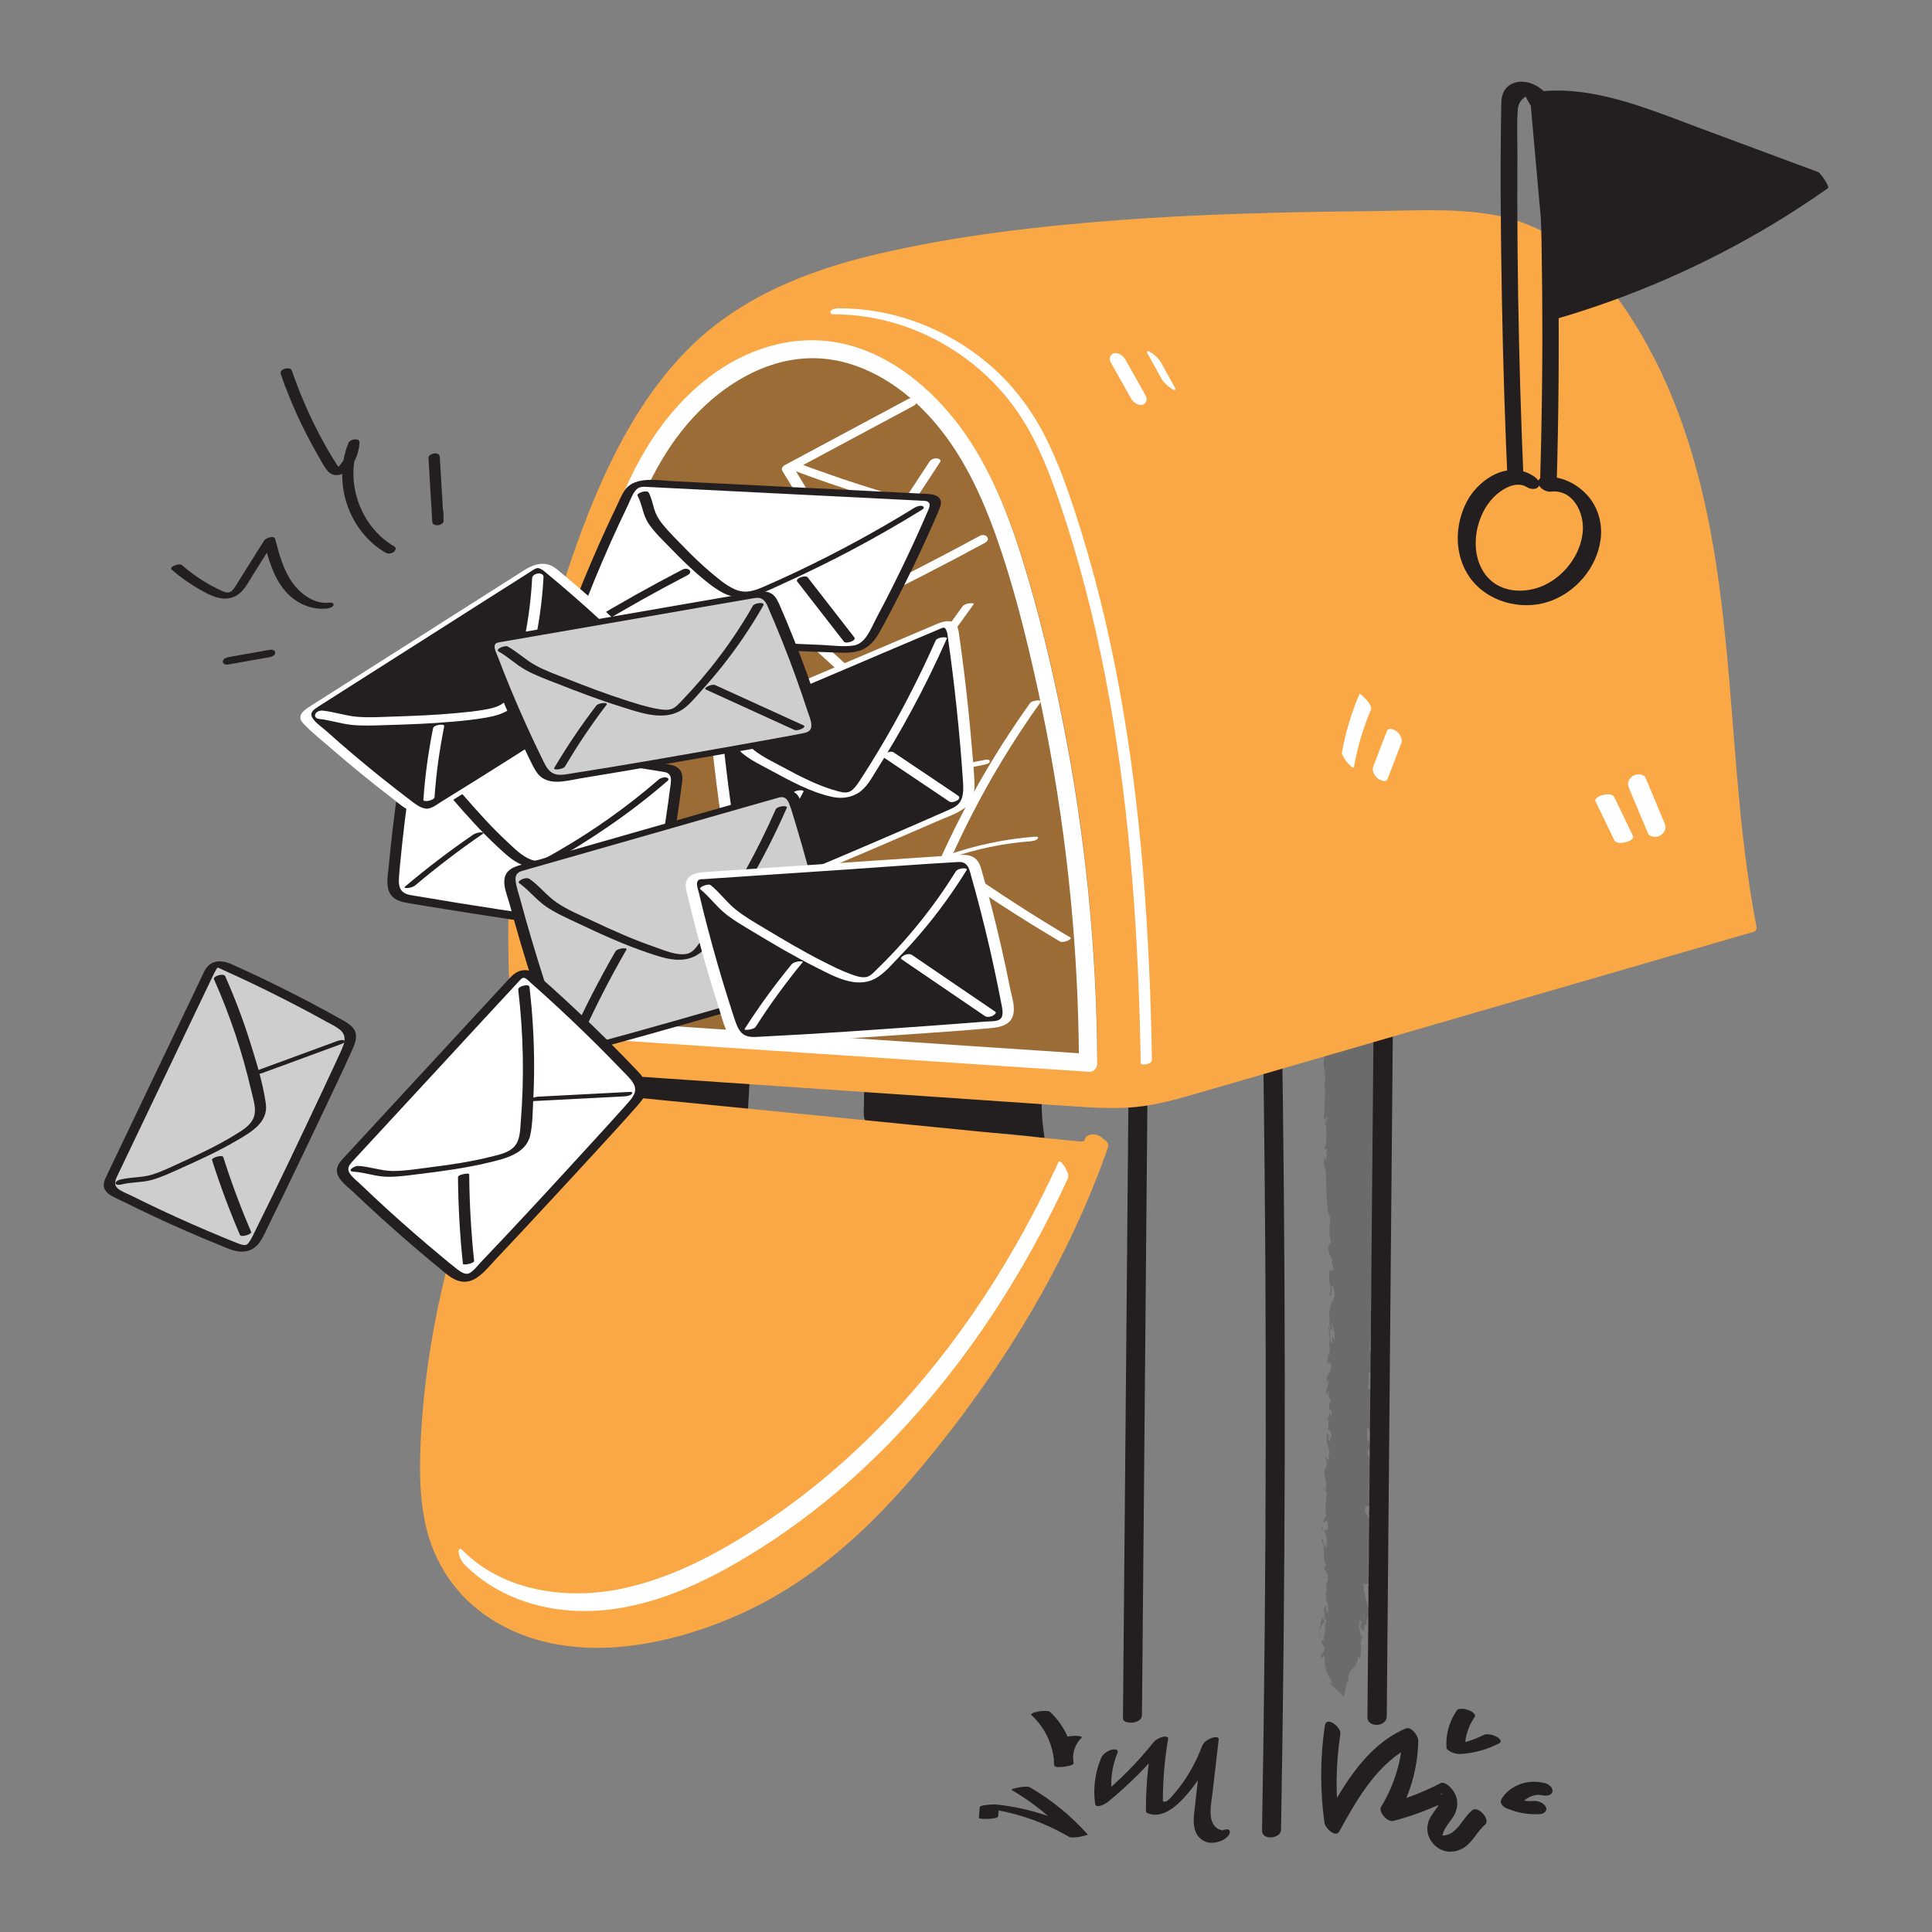 <svg transform="scale(1)" id="RMULC1fmpb" xmlns="http://www.w3.org/2000/svg" viewBox="0 0 500 500" class="pbimage_pbimage__wrapper__image__0LEis false"><rect x="0" y="0" width="500" height="500" fill="#808080" stroke="none"/><title>Inbox Full</title><defs><style> .cls-1{fill:#fff;} .cls-2{fill:#f5d94a;} .cls-3{opacity:.22;} .cls-4{opacity:.44;} .cls-5{fill:#231f20;}
 .cls-5{fill:#231F20;}
 .cls-2{fill:#faa845;}
 .cls-1{fill:#FFFFFF;}</style></defs><g id="post-box"><path class="cls-5" d="M292.36,248.32c-.23,25.57-.45,51.14-.68,76.71s-.45,51.14-.68,76.71c-.13,14.33-.25,28.65-.38,42.98,0,1.13,2.01,1.18,2.72,1.06,1.02-.18,2.19-.76,2.2-1.92,.23-25.57,.45-51.14,.68-76.71s.45-51.14,.68-76.71c.13-14.33,.25-28.65,.38-42.98,0-1.13-2.01-1.18-2.72-1.06-1.02,.18-2.19,.76-2.2,1.92h0Z" fill="#231F20"></path><path class="cls-5" d="M355.63,247.98c-.23,25.57-.45,51.14-.68,76.71-.23,25.57-.45,51.14-.68,76.71-.13,14.33-.25,28.65-.38,42.98-.02,2.8,4.97,2.63,5-.18,.23-25.57,.45-51.14,.68-76.71s.45-51.14,.68-76.71c.13-14.33,.25-28.65,.38-42.98,.02-2.8-4.97-2.63-5,.18h0Z" fill="#231F20"></path><path class="cls-5" d="M326.21,232.87c.66,31.31,1.08,62.62,1.26,93.94,.19,31.32,.13,62.63-.15,93.95-.16,17.66-.4,35.31-.71,52.97-.05,2.65,4.88,2.16,4.92-.18,.55-31.31,.87-62.63,.95-93.94,.08-31.32-.07-62.63-.46-93.95-.22-17.66-.52-35.31-.89-52.96-.03-1.22-1.07-1.83-2.23-1.79-.96,.03-2.71,.75-2.69,1.97h0Z" fill="#231F20"></path><g class="cls-3"><path class="cls-5" d="M343.9,266.55c2.63,51.88,3.03,104.02,1.19,155.97-.15,4.24-.24,8.89,1.45,12.28,5.41-7.14,6.09-19.3,6.38-30.16,1.3-48.39,2.6-96.77,3.9-145.16"></path><g><path class="cls-5" d="M354.37,259.82c.05-.51-.37-.34-.45-.42,.07,.85,.56,.4,.45,.42Z"></path><polygon class="cls-5" points="355.1 268.25 354.93 268.1 355.32 269.35 355.1 268.25"></polygon><path class="cls-5" d="M354.88,276.11c.73-.72-.04-2.85,.25-4.24l.17-.23-.56-.65c.05,1.7,.37,3.93,.14,5.12Z"></path><path class="cls-5" d="M353.22,280.26c.28-.25,.21,.91,.11-.97-.03,.09-.05,.12-.08,.18,0,.17,0,.4-.04,.8Z"></path><path class="cls-5" d="M353.26,279.46c0-.83-.25,.54,0,0h0Z"></path><path class="cls-5" d="M353.32,283.29l-.22-1.1c-.17,.22-.23,1.19-.34,.83,.11,1.12,.27,.9,.56,.27Z"></path><path class="cls-5" d="M353.81,284.33l-.09-.57c-.07,.1-.1,.25,.09,.57Z"></path><path class="cls-5" d="M353.53,282.56l.19,1.2c.12-.15,.35-.17-.07-.55,.21,.1,.01-.14-.12-.65Z"></path><path class="cls-5" d="M353.66,281.89c.17-.61,.29-1.39,.51-.29-.04-2.09-.55-1.79-.51,.29Z"></path><path class="cls-5" d="M355.61,276.53l.23-.81-.22-.71c.11,.36-.24,1.57-.01,1.53Z"></path><path class="cls-5" d="M352.77,290.07c.15,.07,.41-.36,.61-.43l-.15-.81c-.12,.41-.23,1.19-.46,1.24Z"></path><path class="cls-5" d="M353.38,289.64l.23,1.21c.06-1.08-.06-1.28-.23-1.21Z"></path><polygon class="cls-5" points="354.6 284.55 354.1 282.55 354.6 284.93 354.6 284.55"></polygon><polygon class="cls-5" points="352.62 294.67 352.29 293.98 352.79 295.21 352.62 294.67"></polygon><path class="cls-5" d="M352.6,297.72c-.28-.51-.51,.68-.68,.14,.03,.83,.26,1.55,.47,2.19-.11-.68-.06-1.4,.21-2.33Z"></path><path class="cls-5" d="M352.69,301.13c-.06-.34-.18-.69-.3-1.08,.06,.36,.14,.72,.3,1.08Z"></path><path class="cls-5" d="M353.48,292.9c-.09,.09-.34,.26-.46,.94l.44-.46c0-.14,.01-.31,.02-.47Z"></path><path class="cls-5" d="M353.47,293.36v.02c-.04,.51-.06,.87-.07,1.02,0-.13,.03-.44,.07-1.04Z"></path><path class="cls-5" d="M353.48,292.78s0,.08,0,.12c.04-.04,.06-.07,0-.12Z"></path><path class="cls-5" d="M354.13,287.7c.22,.71,.44,2.2,.84,.78-.28-.52-.51,.3-.84-.78Z"></path><path class="cls-5" d="M354.03,292.2l.13-1.28c-.11,.02-.28,.25-.39-.11l.26,1.38Z"></path><polygon class="cls-5" points="354.15 292.84 354.03 292.2 353.98 292.68 354.15 292.84"></polygon><path class="cls-5" d="M353.15,298.95c.17,.56,.17,1.16,.18,1.85,.1-.73,.17-1.49,.19-2.2-.13-.11-.36-.43-.37,.36Z"></path><path class="cls-5" d="M353.35,296.23s.01,.09,.02,.12c.04-.07,.05-.13-.02-.12Z"></path><polygon class="cls-5" points="353.15 307.52 353.23 307.42 353.16 307.39 353.15 307.52"></polygon><path class="cls-5" d="M353.61,298.47c.1-.55,0-.88-.12-1.2,.03,.41,.05,.85,.04,1.32,.06,.05,.1,.06,.08-.12Z"></path><path class="cls-5" d="M352.84,303.01c.1-.28,.18-.61,.26-.95-.14,.28-.37,.84-.26,.95Z"></path><path class="cls-5" d="M353.24,296.54s-.01-.05-.02-.08c-.1,.18-.05,.16,.02,.08Z"></path><path class="cls-5" d="M353.24,296.54c.05,.28,.15,.51,.24,.74-.02-.34-.06-.65-.12-.92-.03,.07-.08,.13-.12,.18Z"></path><path class="cls-5" d="M355.84,309.63c-.39-.11-.72-1.56-.26-2.8-.26-1.24-1.59-.47-2.34,.58,.17,.04,.33,.05,.53,1.32,.23-.44,.58-2.79,.91-1.72,.16,1.68-.18,1.37-.41,2.18,.51-.68,.66,2.15,1.4,1.81l-.22-1.48c.11-.02,.28,.51,.39,.11Z"></path><path class="cls-5" d="M353.34,305.01l-.03-.52c-.09,.59-.25,1.01-.59,1.79,.17,.87,.31,1.05,.44,1.12l.12-2.56,.05,.18Z"></path><path class="cls-5" d="M353.36,302.15c.42,.42,.57,1.67,1.06,.92,.01-1.53-.33-1.08-.49-2,.04,2.47-.22-.71-.51,1.06-.06-.49-.07-.92-.08-1.33-.06,.44-.14,.87-.23,1.27,.01-.02,.02-.04,.03-.06h0s0,0,0,0c.06-.1,.09-.14,.06-.02,0,0,0,.04,0,.05,.06,.02,.11,.07,.16,.12-.11,.71-.11,.11-.16-.12-.02,0-.04-.03-.06-.03h0s.17,2.48,.17,2.48c.07-.52,.08-1.18,.06-2.34Z"></path><path class="cls-5" d="M355.86,289.82c-.04,.08-.07,.07-.1,.08,.05,.16,.08,.22,.1-.08Z"></path><path class="cls-5" d="M355.57,290.83c-.06-.18-.22-.34-.16-.92,.14-.5,.21,0,.35-.01-.1-.35-.28-1.24-.51-.14l.05,.18c-.17,.99-.75,2.25-.8,2.08,.4-.28,.68-.53,1.08-1.18Z"></path><path class="cls-5" d="M354.57,296.56l.16,2.06,.4-1.04-.23,.05c.12-1.17-.16-.92-.33-1.07Z"></path><polygon class="cls-5" points="352.93 307.75 352.48 307.47 353.09 308.67 352.93 307.75"></polygon><polygon class="cls-5" points="352.91 310.43 352.52 310.32 352.74 311.03 352.91 310.43"></polygon><path class="cls-5" d="M343.12,409.59l-.1-.61c.03,.29,.06,.47,.1,.61Z"></path><path class="cls-5" d="M342.96,413.95l.19,.11c-.1-.21-.18-.29-.19-.11Z"></path><path class="cls-5" d="M351.19,376.05c-.39,.87-.99,1.84-.54,1.74l.44-.26c-.06-.62,0-1.09,.1-1.48Z"></path><path class="cls-5" d="M351.76,421.01c.05-.08,.11-.16,.17-.23-.12-.23-.22-.45-.32-.65,.05,.27,.1,.57,.15,.89Z"></path><path class="cls-5" d="M353.42,421.94l-.49,1.13c.14-.24,.31-.61,.49-1.13Z"></path><path class="cls-5" d="M343.18,385.72l-.43-.71c-.02,1.1,.21,.62,.43,.71Z"></path><path class="cls-5" d="M352.34,337.79c-.19,.75-.28,1.36-.31,1.89,.27-.91,.67-1.64,.31-1.89Z"></path><path class="cls-5" d="M347.67,411.44c-.07-.37-.15-.53-.25-.53,.06,.38,.14,.6,.25,.53Z"></path><path class="cls-5" d="M351.97,341.88c.05-.13,.07-.26,.11-.4-.06-.56-.1-1.12-.06-1.79-.2,.67-.34,1.44-.06,2.19Z"></path><path class="cls-5" d="M342.78,299.19c.02-.06,.02-.14,.05-.2-.06-.02-.06,.07-.05,.2Z"></path><path class="cls-5" d="M346.15,273.8c.04,.25,.06,.65,.08,1.03,.02-.19,0-.5-.08-1.03Z"></path><path class="cls-5" d="M352.44,321.17c-.01-.57-.05-.09,0,0h0Z"></path><path class="cls-5" d="M354.22,318.46c.05,.12,.11,.22,.2,.23-.1-.05-.17-.13-.2-.23Z"></path><path class="cls-5" d="M354.51,347.59s0,.03,0,.05c.09-.17,.07-.14,0-.05Z"></path><path class="cls-5" d="M352.66,320.32c-.06,.21-.11,.46-.15,.72,.04-.12,.08-.34,.15-.72Z"></path><path class="cls-5" d="M352.45,320.43c.02-.2,.04-.35,.06-.49-.07-.07-.12-.01-.06,.49Z"></path><path class="cls-5" d="M352.44,321.96c0-.32,.03-.63,.07-.92-.03,.11-.06,.16-.07,.13,0,.17,0,.4,0,.79Z"></path><path class="cls-5" d="M344.86,345.55s.02-.08,.04-.12c-.18-.57-.15-.32-.04,.12Z"></path><path class="cls-5" d="M355.3,390.92s-.01-.04-.02-.07c0,.03-.01,.06-.02,.08l.04-.02Z"></path><path class="cls-5" d="M355.57,392.96c-.52-.88-.44-1.37-.31-2.03l-1.27,.64,1.57,1.39Z"></path><path class="cls-5" d="M343.26,399.12l-.42,1.42c-.6-1.74-.36-2.98-.93-1.65,1.35,.23,.02,5.55,1.36,5.78l-.31,.93c.02-.27-.06-.31-.04-.58-.7,1.81,.94,1.39,.69,3.74-.13,.82-.34,1.39-.49,.82l.29,1.84c-.04,.53-.27,.39-.23-.13l.02,2.8-.04-.02c.2,.4,.5,1.32,.63,1.76-.22,.7-.13-.36-.31-.18l.28,1.56c-.37,.62-.67-.67-.59-1.74-1.4,1.4,.3,1.29-.59,4.38l-.12-1.47c-.8,.92-.56,2.06-1.09,3.7,.26-.38,1.32-3.26,1.6-1.57-.12,.47-.19,1.09,.06,2.01-.48,0-.4,.89-.4,2.03l-.64-.09c.16,1.25,.49,1.16,.78,1.89-.05,1.4-.51,1.72-.91,2.09,.06,2.35,.68-1.65,1,1.08-.03,.97,.09,1.82,.36,2.69,.27,.87,.67,1.78,1.34,2.86,.42,1.44-.47-.08-.41,.49l.31,.3,3.32,3.27,.63-2.9,.2-.92c.18-.24,.25-.07,.29,.01,.4-.97-.42-.41,.2-1.85-.21-.36,.43-.9,1.06-1.7,.67-.77,1.3-1.81,1.25-2.84,.32-.39,.3,.34,.58,.29,.16-1.34,.25-1.9,.26-2.41,0-.51,.02-.97-.1-2.07,.26-.55,.55-1.1,.79-1.66-.72,1.19-.95-.57-1.17-2.05-.3,.41-.58,.75-.72,.99,.03-.76,.03-1.52,.03-2.28,.14-.25,.33,0,.54,.41-.03-.16-.06-.31-.09-.43,.35-.77,.66-.31,.92,.33-.17,.26-.34,.51-.51,.76,.31,.62,.61,1.22,1.01,1.17-.05-.16-.05-.46-.04-.78,.08,.17,.16,.28,.23,.22,.08-.07-.02-.33-.13-.73l.78-.42-.26-.17c.31-.99,.56-1.98,.83-2.98-.49-2.25-1.4-4.18-1.53-7.58,.48,.86,.84,.22,1.46,.29-.7,.9,.15,2.66-.13,4.43,.14-.92,.42-.7,.5-.45-.11-1.07-.26-2.14-.4-3.2,.5,.1,.41-.65,.66-1.47-1.02,.58-.57-2.38-.85-3.66,.34-.07,.68,.25,.54,1.81,.81-1.7-1.11-2.26-.42-3.92,0,.38-.06,.58,.11,.74-.27-.89,.02-3.05,.3-2.53v.38c.18-2.51,.21-7.66-.63-8.06,.11-.02,1.02,.36,1.18,.51l-2.74-4.57c.72,.42,2.5-1.06,2.86,1.04,.12-.6,.26-1.33,.04-2.6-.11,.41-1.08,.99-1.13,.43,.85-1.51,.46-1.05,1.21-2.92-.17,.61-1.3-.1-1.24-1.07,.17,.16,1.13-.05,1.24,.31l-1.06-2.44c.19,.61,.95,.13,1.28-.4-.23,.24,.08-2.08-.02-2.73l-.29,1.01c.24-2.72-1.51-2.73-1.38-5.43,.22,.33,1.41,.85,1.59-.52-.56-.64-2.69-2.86-3.07-5.26l.34-.45-.33-1.84c.84,1.16,2.57,4.42,3.23,6.18,.29-1.01,.4-.27,.41-1.8,.32-.53,.45,.84,.45,1.29l.29-3.54c-.68,.14-.6-2.73-1.16-2.61l.59,3.87c-.67,.14-1.85-2.28-1.66-4.79,.28-.63,1.18,.51,1.41,.46-.22-.33-.38-2.4-.21-2.63l.33,1.08c.29-1.39-.83-2.31-.14-3.98,.06-.58,.91-1.71,.52-1.82-.79,.93-3.17,1.05-3.73,.4,.06-.2,.82-3.03,1.21-3.68,.63-.94,1.39,1.47,1.93,.67-.18-.04-.39-.57-.46-.8,.17-.61,.56,.27,.51-1.06-.68-.24,.13-2.69-.56-.64-.16-1.3,.18-1.37,.19-2.9-.45,.47-1.46-1.41-1.62-2.71,.17,.08,.4-.2,.51-.34,.13-2.66,.48-4.07,.55-6.55,.17-.22,.4-1.41,.68-.9-.11-.36-.33-.69-.33-1.46,.63-1.46,.05,1.71,.78,.6-.39-.11-.49-1.99-.71-3.09-.62,.32-.18,2.51,.03,3.61-.84-.02-1.68-1.94-2-4.54-.15-2.06,.57-.88,.46-1.24,.25-3.86-1.38-3.33-.69-6.53,.57-1.26,1.07-.03,1.47-.3,.16,1.68-.41,2.57-.42,3.7l.29-1.39c.16,.54,.27,1.66,.1,2.27,.51-1.05,.27-6.53,.79-9.5-.17-.53-.33-1.45-.56-1.03l.05,.95c-.46,.86-.55-1.79-.79-.6-.27-1.27-.71-2.71-.42-4.48l.62-.32c-.18,.03-.4,1.16-.22,1.66-.25-.75,.9-2.71,.12-3.55l-.46,1.24c-.27-1.28-.88-2.87-.65-4.44-.62,.7,.06,.37-.68,1.47,.91-.95-.15,4.04,.82,2.5-.85,1.13-.4,1.98-1.14,3.47,.2-.04,.4-.52,.27,.8,.06,.06,.13,.2,.17,.3,0,.04-.01,.05-.02,.09,0-.03,.02-.05,.03-.07,.03,.06,.03,.06,0-.03,.1-.31,.21-.57,.33-.67,.45,.67,.38,2.78,.6,3.5-.12,.78-.22-.34-.45,.09l.33,1.08c-.45,.09-.8,2.07-1.02,.21l-.06,1.67c-.28,.98-.41,2.32-.25,3.16-.12,.78,.44,2,.11,1.31l.21,2.62-.11,.02c-.13,2.58,.6,5.34-.29,8.27,.09,.87,.2,1.77,.04,3.23l-.4,.27c.11,1.12-.48,3.34-.09,3.83-1.08,1.18-.37,5.41-.61,7.37l.51,.09c-.07,1.35,.04,2.65,.2,4.33l.45-.09c.33,1.46-.42,3.71-.43,6-.17-.16-.11-.74,0-1.15-1.09,2.71,.58,5.78-.22,8.24,.15,.62,.08,1.07-.05,1.5,0-.06,0-.11-.02-.15,0,.06-.01,.16-.01,.25-.08,.27-.18,.55-.26,.85,.12-.26,.21-.5,.26-.72,0,.48,.03,1.2,.13,1.91l-.49,.29c0,.06,0,.1,0,.16-.2,.69,.21,.56,.59,.2,.07,.36,.16,.69,.27,.94-.79,.54,.21,1.86-.64,2.61,.39,.49,.21,3.57,1.05,3.97-.11,.02-.17,.23-.17-.15-.12,.79-.24,1.57-.02,2.29l-.62,.32,.78,1.75c-.4,1.04-.63,1.47-1.07,.41,.66,2.53,.22,2.04,.88,4.2l-.39-.11c0,.76,.49,2,.15,2.45-.81,1.68-.3,8.47-1.19,12.77,1.2-.79-.61,1.99,.27,2.2-.29,.24-.48,.83-.68,.11,.14,2.22-.67,3.25-.06,4.82-.3,.22-.36-.51-.54-.3,.04,.18,.17,.72-.02,.92-.19,.2-.19-.34-.28-.69-.2,2.19,.6,2.53,1.37,2.8-.55,1.07-.56,1.63-.21,2.53-.33,.34-.71,.93-.56-.44-.09,.38-.38,1.52-.65,2.58-.23,1.07-.47,2.03-.16,2.16-.21,.19-.36,1.01-.35,1.23-.27,.82-.47,1.24-.65,1.67-.18,.43-.33,.86-.67,1.61l.29-.37c.21,.46,.1,.8-.13,1.18-.23,.38-.62,.76-.91,1.37l-.05-.07c-.73,.79-1.04,1.15-1.18,1.41l2.1,.2c-.23-.5-.54-.33-.64-2.29l-.42,.27c-.53,0-.57-.72-.47-1.62,.09-.9,.31-1.96,.08-2.85l-.24,.67c-.43-.99,1.32-2.79,1.47-3.76,.09-.21,.14,.35,.2,.64,.66-2.58-.63-.34-.72-2.3,.35-.35,.85,.5,.95-.83,.3-.66-.97-3.93-.26-5.74-.27,.4-.55,.79-.71-.15-.05-1.42,1.12-3.81,.32-5.12,.08-.18,.15-.24,.21-.25-.18-1.09-.26-3.54-.68-4.2,1.69-.96-.63-6.77,.89-6.71v-3.34s.15,.09,.15,.09c.15-2.13-.2-2.9-.55-3.65,.11-.49,.25-.13,.33-.09,.36-3.11,.3-3.43-.42-6.05l.5-.26c-.27-.71,.85-4.5,.3-7.57,.06,.03,.15,.1,.22,.34-.54-3.45,1.46-8.23-.34-9.51l-.43-2.27c-.16,2.94-.78-.44-1.09,.77-.1-1.16,.56-2.98,.65-1.56l-.09,.22c.94,.53,.36-3.65,.99-3.57-.04-5.78,.48-11.42,.48-16.84l-.73,.63,.03-1.89c.17-.5,.57-.67,.55,.68,.41-.71-.36-2.26-.52-2.3,.27-2.64,.86,1.02,.87,.21l-.07-1.1-.08,.25c-.31-.89-.63-.96-.61-2.59,.14-1.03,.45-.53,.47-.93,.05,0,.07-.13,.01-.62l.04-2.38-.57,.96c-.3-1.05,0-2.24-.64-1.13,1-1.62,.23-8.88,.53-9.88-.44-1.47-.47-2.93-.45-4.74-.11,.45-.75,.73-.71-.83,1.35,.54,.52-2.86,1.46-4.15-.61,1.14-.26-4.43-1.13-2.64,.07-1.3,.5-.09,.79-1.09-.61-3.08,.17-6.83-.13-10.65-.18-.05-.43,.59-.71-.22l.81-2.05c-.11-.75-1.04-.66-.47-2.06-.14,.2-.36,.5-.43,0,.61-7.52-1.26-15.27,0-22.95-.29,1.05-.36,.36-.41-.43-.06,.52-.43,0-.67,.12l.51-3.21c-.69-.55-.21-3.41-.86-3.71l.16,1c-.81-1.3-1.57,1.96-2.53,1.81,.92,1.46-1.06,4.01,.26,6.41-.17,.55-.33-.45-.54-.15,.44,.6,.55,1.35,.43,2.76l-.11-.15c.26,3.91-.06,5.61-.17,10.02l.46-.34c-.03,.95-.17,1.15-.27,1.6,.76,1.06-.06-2.66,.77-1.7-.92,1.29,.24,6.67-.83,7.56,.04,1.46,.53-.45,.57,1.01l-.28,.4,.39,.36c-.03,.96-.39,1.45-.64,1.49,.02-.23-.09-.66-.12-.9-.31,1.25,.23,3.48,.13,3.91l.14-1.4c.41,3.96,.14,8.82,.85,12.65l.22-.3c.49,2.92-.19,2.35,.07,5.57l-.06-.12c.24,.64,.37,1.5,.36,2.38-.28-.81-.48,1.54-.79,.48,.51,3.17,.39,1.57,1.25,3.65l-.36,.49c.35,.71,.52,.77,.65,2.37-.34-1.31-.55,1.04-.99-.44-.76,3.39,.9,5-.27,6.56,1.05,1.54,.53-2.93,.76-2.06,.32-.73,.79,1.27,.7,2.33-.01,1.08-1.29,1.85-1.25,4.56,0-.27-.08-.29-.07-.56-.25,1.02,.38,1.98-.04,3.23,.63,.69-.02,1.62,.77,1.81l-.21-2.49c.22,1.41,1.16,2.72,.72,5.05-.16-.18-.37-.87-.49-1.34-.23,.68,.16,1.31-.07,2.01-.8-.2-.18-3.02-.81-4.53-.32,.73,.6,2.85-.27,2.1,1.1,1.08-.12,2.67,.72,4.5l-.48-.12c.08,.29,.3,.89,.29,1.43l-.62-.97c.53,1.48-.44,2.87-.15,4.29-.03-2.98,.57-.67,.91-1.93,.65,3.68-1.24,2.12-1.01,6.24-.07-.56,.29-2.09,.51-1.22-.1,.78-.28,1.82-.53,2.3,.1,2.73,.49-.42,.78,.74-.58,.93,.23,1.34,.42,2.54h-.48c-.32,3.12,1,.84,.62,3.64l-.66-1.19,.16,1.46-.55-.3c.4,1.59,.29,2.09,.13,3.64,.34-.36,.87,.21,.88,1.59-.29,.94-.46-.53-.4,1.42-.3-.44-.68-.93-.23-1.78-.16-.09-.3-.44-.45-.53-.34,1.01-.09,2.54-.09,3.25,.02-.27,.05-.6,.12-.76l.64,2.84c-.19,.44-.33,.09-.47-.26,.05,.57,.26,.97,.29,1.82-.39-.22-.79-.17-.97-1.37l.4,2.7c-.17,.18-.48,1.38-.62,1.03-.25,1.49,.72,3.68,.38,5.66,.07,.1,.14,.31,.19,.73-.12,1.86-.63,3.5-.13,5.72l-.73,1.24c.12,1.73,.92-1.68,1.12,1.21,.18,2.04-.62,.75-.83,1.46,.33,1.02,1.01,2.8,.4,4.66-.12-.62,0-1.11-.04-1.69Zm-.29,21.34c-.09-.42-.37-1.25-.08-1.54,.54,.49,.26,.84,.08,1.54Zm10.15-2.46c.12,.33-.01,.8-.27,1.31,.01-.4,.08-.84,.27-1.31Zm-.46-90.61s.01,.03,.02,.04c-.21,.92-.13,.59-.02-.04Zm.26-1.91c-.06-.19-.13-.18-.2-.1,.12,.14,.12,.57,.07,1.06,.13-.13,.22-.38,.13-.95Zm-4.87,13.98l-.12,.37c-.15-.84-.02-.61,.12-.37Z"></path><path class="cls-5" d="M353.23,421.82c-.1,.1-.2,.12-.29,.13,.05,.18,.14,.2,.29-.13Z"></path><path class="cls-5" d="M343.26,385.85v-.06s-.05-.06-.08-.07l.08,.13Z"></path><path class="cls-5" d="M356.21,355.29c-.08,.39-.17,.61-.27,.75,.12,.02,.22-.15,.27-.75Z"></path><path class="cls-5" d="M352.38,315.3l.09,1.23c0-.59,.1-.8,.19-1.1-.11,.02-.28,.25-.28-.13Z"></path><path class="cls-5" d="M355.65,304.72c-.05-.18,0-.38-.05-.56l-.23,.04c0,.76,.16,1.3,.28,.52Z"></path><path class="cls-5" d="M354.01,314.21c.41-.09,.29-.86,.24-1.72,0,.05,0,.1,0,.15-.56-.27-.4,.65-.24,1.57Z"></path><path class="cls-5" d="M354.24,312.28c-.01-.27-.02-.54,.01-.8-.22-.11-.06,.32-.01,.8Z"></path><path class="cls-5" d="M352.72,323.04c.12-.4-.51-.27-.34-.5-.5-.47,.55,2.74,.34,.5Z"></path><polygon class="cls-5" points="355.36 313.55 354.85 313.84 355.24 314.33 355.36 313.55"></polygon><path class="cls-5" d="M354.81,320.33l.18-1.37c-.08,.02-.13-.16-.16-.37-.04,.85-.16,1.77-.01,1.74Z"></path><path class="cls-5" d="M354.83,318.58c.02-.44,.02-.86-.05-1.11,0,.24,0,.75,.05,1.11Z"></path><polygon class="cls-5" points="355.46 315.43 355.35 315.83 355.28 316.8 355.46 315.43"></polygon><path class="cls-5" d="M354.32,335.1l.1,1.5c.17,.16,.28-.25,.23-.81-.11-.36-.16-.92-.33-.7Z"></path><path class="cls-5" d="M355.81,330.6c-.11,.4-.23,.43-.4,.65l.62,.06-.22-.71Z"></path><path class="cls-5" d="M355.84,334.98c.17,.15,.44,2.19,.45,.29-.17-.16-.27-1.66-.45-.29Z"></path><polygon class="cls-5" points="354.45 357.56 354.45 357.18 353.43 357.21 354.45 357.56"></polygon><path class="cls-5" d="M356.35,377.55c.29-1.77-.62-.44-.27-2.04-.23-.42-.28,1.31-.48,.87,.22,1.08,.07,1.64,.75,1.16Z"></path><path class="cls-5" d="M355.6,376.39c-.04-.17-.08-.36-.14-.55,.06,.31,.1,.46,.14,.55Z"></path><polygon class="cls-5" points="346.5 269.58 346.65 268.43 346.35 269.18 346.5 269.58"></polygon><path class="cls-5" d="M345.64,267.42l.64-.3-.62-.66c.04,.26,.12,.76-.02,.96Z"></path><path class="cls-5" d="M341.55,423.62l.15,.09c.17-.18,.19-.45,.24-.99l-.39,.9Z"></path><polygon class="cls-5" points="342.52 408.13 342.5 408.4 343.1 407.92 342.52 408.13"></polygon><path class="cls-5" d="M342.09,395.13c-.04,.53,.08,1.16,.04,1.69-.08-1.16,.69-1.82-.04-1.69Z"></path></g></g><g><path class="cls-5" d="M150.98,276.42c.02,3.74,.05,7.49,.07,11.23,13.62-.4,27.27,.19,40.81,1.75,.25-4.36,.51-8.72,.76-13.08,.02-.35,.03-.74-.21-.99-.24-.26-.64-.27-.99-.26-13.47,.21-27.12,2.52-40.29-.3-.35-.07-.82-.09-.95,.25s.67,.32,.42,.07"></path><path class="cls-5" d="M149.52,274.5c.02,3.74,.05,7.49,.07,11.23,0,.73,1,1.84,1.39,2.37,.28,.38,.97,1.6,1.52,1.58,13.63-.39,27.26,.2,40.81,1.75l.02-.12c.14-2.34,.27-4.68,.41-7.02l.2-3.39c.06-1.04,.35-2.34,.11-3.37-.24-1.02-1.15-2.14-1.76-2.93s-1.12-1.5-2.13-1.58c-2.27-.16-4.66,.12-6.93,.24-9.27,.49-18.6,1.41-27.87,.37-1.27-.14-2.53-.32-3.79-.55-.41-.07-2.53-.82-2.83-.12-.34,.79,2.6,4.91,3.36,4.26,.04-.13,.02-.25-.06-.37l-.05-.11c-.45-1.04-1.16-2-1.88-2.86-.16-.19-1.27-1.37-.88-.47l.05,.11-.06-.37c-.06,.04-.1,.09-.13,.15,.86,1.26,1.72,2.52,2.58,3.77-.02-.6,4.01,.31,4.46,.37,1.73,.26,3.48,.44,5.23,.56,3.59,.24,7.19,.23,10.79,.11,3.54-.12,7.08-.35,10.61-.57,1.77-.11,3.54-.21,5.31-.29,.96-.04,1.93-.08,2.89-.11,.83-.02,2.07-.27,2.8,.2l-2.28-2.88,.17,.29-.5-1.05c.16,1.01-.03,2.1-.09,3.12-.07,1.13-.13,2.26-.2,3.39l-.2,3.39-.1,1.7c-.02,.37,.1,1.41-.1,1.7-.47,.67-2.77,.06-3.44-.01-1.14-.12-2.29-.23-3.43-.33-2.21-.2-4.42-.38-6.63-.52-9.09-.61-18.21-.78-27.32-.52,.97,1.32,1.94,2.64,2.91,3.96-.02-3.74-.05-7.49-.07-11.23,0-.84-1.11-2.01-1.59-2.64-.15-.2-1.34-1.54-1.34-1.19h0Z"></path></g><g><path class="cls-5" d="M225.75,279.79c-.05,3.17-.1,6.33-.15,9.5-.01,.77,.02,1.66,.62,2.15,.52,.43,1.26,.39,1.93,.34,13.36-1.05,26.84-.67,40.13,1.13-.6-3.48-.84-7.02-.7-10.55-14.25-1.9-28.5-3.79-42.75-5.69"></path><path class="cls-5" d="M223.7,278.5c-.04,2.67-.09,5.33-.13,8-.01,.92-.14,1.94,.1,2.84,.3,1.11,1.24,1.99,2.13,2.66,.94,.7,1.99,1.3,3.18,1.38,.97,.07,1.97-.09,2.94-.16,2.53-.17,5.06-.29,7.59-.36,10.12-.28,20.24,.27,30.28,1.62,.19,.03,.57,.05,.52-.28-.59-3.49-.82-7.01-.7-10.55,.02-.58-1.03-1.36-1.37-1.64-.59-.47-1.41-1.12-2.2-1.22-14.25-1.9-28.5-3.79-42.75-5.69-1.04-.14-.14,.98,.16,1.29,.69,.72,1.85,1.7,2.89,1.84,14.25,1.9,28.5,3.79,42.75,5.69l-3.57-2.86c-.12,3.54,.11,7.06,.7,10.55l.52-.28c-8.77-1.18-17.62-1.77-26.46-1.73-4.41,.02-8.83,.19-13.23,.52-.43,.03-1.04-.03-1.45,.08,1.7,2.08,2.41,2.6,2.13,1.55-.05-.17-.07-.34-.08-.51-.1-1.04,0-2.13,.03-3.18,.04-2.33,.07-4.66,.11-7,.01-.86-1.56-1.83-2.18-2.22-.27-.17-1.9-1.15-1.91-.36h0Z"></path></g><g><path class="cls-2" d="M139.28,275.08c45.79,3.13,91.58,6.26,137.37,9.39,5.76,.39,11.55,.79,17.28,.1,4.95-.6,9.77-1.99,14.56-3.38,47.94-13.92,95.87-27.84,143.81-41.76-5.24-26.83-5.63-54.34-8.77-81.49-3.13-27.15-9.33-54.74-24.7-77.34-5.96-8.77-13.57-16.89-23.41-20.84-8.59-3.45-18.12-3.45-27.38-3.39-42.64,.31-85.51,.98-127.45,8.66-18.89,3.46-38.1,8.61-53.28,20.38-16.66,12.92-26.74,32.51-34.2,52.22-16.33,43.18-22.42,90.19-17.63,136.11"></path><path class="cls-2" d="M139.74,276.88c41.8,2.86,83.6,5.71,125.39,8.57,5.23,.36,10.45,.75,15.68,1.06,5.1,.3,10.25,.46,15.33-.28,4.92-.72,9.71-2.11,14.47-3.5,5.06-1.47,10.11-2.94,15.17-4.4,20.02-5.81,40.05-11.63,60.07-17.44,22.65-6.58,45.31-13.16,67.96-19.73,.65-.19,.87-.79,.75-1.4-4.14-21.37-5.26-43.13-7.12-64.78-1.7-19.77-4.08-39.62-9.89-58.67-2.77-9.09-6.32-17.98-10.86-26.33-4.4-8.09-9.69-15.92-16.42-22.26-6.91-6.51-15.17-10.75-24.57-12.26-10.09-1.63-20.59-.92-30.77-.82-21.74,.22-43.5,.7-65.19,2.31-20.98,1.57-42.1,4.01-62.62,8.79-18.23,4.25-36.06,11.36-49.38,24.95-12.74,13-20.85,29.7-27.16,46.57-7.22,19.27-12.43,39.3-15.56,59.64-3.12,20.3-4.15,40.92-3.04,61.43,.27,5.03,.68,10.06,1.2,15.07,.2,1.95,4.83,3.31,4.56,.64-2.07-20.08-2.05-40.38,0-60.47,2.05-20.09,6.1-39.99,12.18-59.25,5.49-17.4,12.23-34.98,22.84-49.96,5.16-7.29,11.34-13.85,18.61-19.06,7.52-5.4,15.98-9.27,24.73-12.19,8.9-2.96,18.09-4.97,27.32-6.61,10.43-1.86,20.94-3.29,31.47-4.4,21.11-2.22,42.33-3.13,63.54-3.55,10.58-.21,21.16-.32,31.75-.38,9.42-.05,19.35,.06,27.89,4.55,7.59,3.99,13.56,10.61,18.36,17.6,5.29,7.69,9.57,16.07,12.93,24.78,6.82,17.68,10.13,36.5,12.18,55.28,2.3,21.15,3.09,42.45,5.97,63.54,.69,5.09,1.51,10.15,2.49,15.19l.75-1.4c-40.05,11.63-80.1,23.26-120.15,34.89-9.8,2.85-19.56,5.91-29.43,8.49-4.96,1.3-9.93,2.04-15.07,2.05-5,0-10-.46-14.98-.8-20.79-1.42-41.59-2.84-62.38-4.26-23.31-1.59-46.63-3.19-69.94-4.78-3.26-.22-1.33,3.44,.93,3.6h0Z"></path></g><g class="cls-4"><path class="cls-5" d="M146.77,267.83c-2.77-36.78-.09-73.95,7.91-109.65,3.67-16.39,8.64-32.84,18.17-46.07,9.53-13.23,24.4-22.85,39.93-21.64,13.91,1.09,26.48,10.66,34.92,22.84,8.44,12.18,13.3,26.79,17.31,41.36,10.76,39.08,16.35,79.77,16.52,120.41-43.62-2.92-87.24-5.83-130.85-8.75-1.65-.11-3.94,1.89-2.45,2.69"></path><path class="cls-5" d="M149.26,267.66c-2.16-28.86-1.01-57.96,3.51-86.55,2.16-13.69,4.85-27.45,9.03-40.68,3.81-12.06,9.16-24.04,17.72-33.51,7.4-8.2,17.82-15.19,29.18-15.63s21.95,6.11,29.62,13.94c9.01,9.2,14.8,21,19.07,33.02,4.67,13.14,8.03,26.8,11,40.4,6.17,28.25,9.68,57.08,10.47,85.99,.1,3.53,.15,7.07,.17,10.6,1.03-.36,2.07-.71,3.1-1.07-18.82-1.26-37.65-2.52-56.47-3.77-18.82-1.26-37.65-2.52-56.47-3.77-5.31-.35-10.61-.71-15.92-1.06-2.24-.15-4.54-.29-6.52,.96-1.23,.77-2.14,2.09-.65,3.08,.88,.58,2.49,.36,3.43,.08,.6-.17,1.71-.68,.81-1.27-.37-.24,.14-.82,.33-.99,.04-.04,.47-.3,.47-.32,0,.04-1,.05-1.08,.11,.1-.09,1.05,.07,1.24,.08,2.24,.15,4.48,.3,6.72,.45,4.39,.29,8.79,.59,13.18,.88,8.87,.59,17.75,1.19,26.62,1.78,17.66,1.18,35.33,2.36,52.99,3.54,10.03,.67,20.07,1.34,30.1,2.01,.53,.04,3.1-.07,3.1-1.07-.14-29.73-3.14-59.43-8.96-88.58-2.83-14.17-6.21-28.3-10.56-42.08-3.97-12.57-9.13-25.18-17.54-35.49-7.52-9.21-17.73-16.6-29.61-18.7s-24.58,1.74-34.3,9.04c-21.43,16.09-28.18,44.67-33.02,69.59-5.63,29.02-7.77,58.71-6.42,88.23,.17,3.7,.39,7.4,.67,11.09,.09,1.26,5.08,.93,4.99-.34h0Z"></path></g><g><path class="cls-2" d="M284.4,296.33c-9.62,27.52-25.56,55.01-47,81.09-9.84,11.97-21.17,23.91-36.54,33.18-15.37,9.27-35.53,15.53-52.68,13.7-15.35-1.64-26.25-9.52-31.57-19.08-5.32-9.56-5.75-20.72-5.23-31.8,1.38-29.71,9.19-60.31,23.1-90.55,48.33,4.78,96.65,9.56,144.98,14.34,1.83,.18,5.12-1.17,3.7-1.85"></path><path class="cls-2" d="M282.06,295.55c-7.94,22.63-19.56,43.86-33.44,63.38-13.63,19.18-29.27,38.18-49.71,50.4-9.77,5.84-20.57,10.08-31.75,12.22-10.33,1.98-21.29,1.93-31.14-2.08-8.43-3.44-15.49-10.02-18.92-18.52-4.46-11.05-3.71-23.54-2.72-35.17,2.13-25.18,8.72-49.86,18.47-73.14,1.27-3.02,2.59-6.02,3.95-8.99-.85,.33-1.7,.66-2.56,.99,20.94,2.07,41.87,4.14,62.81,6.21,20.94,2.07,41.87,4.14,62.81,6.21,5.79,.57,11.59,1.15,17.38,1.72,2.4,.24,4.63,.37,6.87-.7,.71-.34,1.5-.85,1.75-1.63,.35-1.08-.38-1.92-1.27-2.45-.99-.58-2.61-.65-3.47,.2s-.33,1.98,.58,2.52c.04,.02-.69-1.85-.35-1.81-.08-.01-.23,.16-.32,.17-.17,.03-.42,.16-.65,.22-.29,.08-.5,.12-.85,.13,.1,0,.4,.01-.11-.02-.41-.02-.83-.08-1.24-.12-2.48-.25-4.97-.49-7.45-.74-4.88-.48-9.76-.97-14.65-1.45-9.76-.97-19.53-1.93-29.29-2.9-19.61-1.94-39.22-3.88-58.84-5.82-11.09-1.1-22.18-2.19-33.27-3.29-.84-.08-2.15,.1-2.56,.99-10.97,23.89-18.81,49.34-21.95,75.49-.74,6.18-1.24,12.4-1.41,18.62-.17,6.11,.03,12.32,1.35,18.3,2.24,10.17,8.02,18.73,16.77,24.39,19.62,12.7,45.84,7.55,65.74-1.65,22.21-10.26,38.96-28.22,53.65-47.31,15.2-19.76,28.18-41.38,37.36-64.59,1.08-2.73,2.1-5.48,3.08-8.25,.4-1.14-.38-2.03-1.46-2.38-.87-.29-2.81-.29-3.21,.84h0Z"></path></g><path class="cls-1" d="M149.12,267.87c-2.16-28.83-.97-57.88,3.57-86.43,2.16-13.56,4.82-27.21,9-40.31,3.82-11.98,9.17-23.88,17.8-33.19,7.59-8.18,18.02-14.72,29.43-15.21,11.44-.49,21.86,5.26,29.79,13.14,8.97,8.91,14.65,20.55,18.87,32.32,4.69,13.07,8.05,26.68,11.01,40.23,6.17,28.25,9.69,57.08,10.47,85.99,.1,3.53,.15,7.07,.17,10.6,.7-.76,1.4-1.53,2.1-2.29-18.91-1.26-37.83-2.53-56.74-3.79-18.91-1.26-37.83-2.53-56.74-3.79-5.23-.35-10.45-.7-15.68-1.05-2.15-.14-4.12-.11-5.73,1.54-1.72,1.76-1.07,4.11,.86,5.38,1.02,.67,2.59,.3,3.11-.81,.59-1.25-.2-2.53-1.23-3.21l.54,.44,.43,1.16c.01,.07-.14,.47-.11,.5-.05-.06,.5-.35,.55-.37,.55-.22,1.36,0,2.1,.04,2.16,.14,4.31,.29,6.47,.43,4.4,.29,8.79,.59,13.19,.88,8.88,.59,17.75,1.19,26.63,1.78,17.67,1.18,35.34,2.36,53.01,3.54,9.96,.66,19.91,1.33,29.87,1.99,1.35,.09,2.1-1.09,2.1-2.29-.14-29.73-3.14-59.43-8.96-88.58-2.84-14.22-6.23-28.41-10.57-42.25-3.98-12.71-9.19-25.48-17.61-35.94-7.54-9.36-17.85-17.37-29.9-19.63-12.03-2.26-24.1,1.71-33.65,9.09-21.45,16.59-28.27,45.23-33.15,70.54-5.6,29.06-7.69,58.79-6.35,88.35,.17,3.7,.39,7.4,.67,11.09,.21,2.84,4.94,3.28,4.7,.1h0Z" fill="#FFFFFF"></path><path class="cls-1" d="M287.45,93.77c1.72,3.06,3.44,6.11,5.15,9.17,.33,.58,.72,1.08,1.3,1.43,.44,.27,1.12,.52,1.65,.41,1.11-.22,1.5-1.41,.96-2.37-1.72-3.06-3.44-6.11-5.15-9.17-.33-.58-.72-1.08-1.3-1.43-.44-.27-1.12-.52-1.65-.41-1.11,.22-1.5,1.41-.96,2.37h0Z" fill="#FFFFFF"></path><path class="cls-1" d="M296.92,91.38c1.21,2.19,2.43,4.37,3.64,6.56,.55,.98,1.45,1.85,2.38,2.47,.28,.19,.72,.55,1.08,.52,.28-.03,.23-.3,.12-.5-1.21-2.19-2.43-4.37-3.64-6.56-.55-.98-1.45-1.85-2.38-2.47-.28-.19-.72-.55-1.08-.52-.28,.03-.23,.3-.12,.5h0Z" fill="#FFFFFF"></path><path class="cls-1" d="M351.83,179.61c-2.09,4.88-3.62,9.97-4.55,15.2-.05,.31,.3,.89,.42,1.12,.31,.56,.7,1.09,1.11,1.58,.16,.18,1.48,1.64,1.59,.99,.9-5.11,2.38-10.11,4.42-14.88,.29-.68-.67-1.83-1.05-2.33-.1-.13-1.79-2.04-1.94-1.67h0Z" fill="#FFFFFF"></path><path class="cls-1" d="M358.92,189.21c-1.17,3.06-2.35,6.11-3.52,9.17-.42,1.08,.29,2.38,1.14,3.05,.58,.47,2.15,1.25,2.58,.12l3.52-9.17c.42-1.08-.29-2.38-1.14-3.05-.58-.47-2.15-1.25-2.58-.12h0Z" fill="#FFFFFF"></path><path class="cls-1" d="M412.86,207.26c1.63,3.38,3.27,6.76,4.9,10.14,.43,.9,1.84,.8,2.67,.63,.57-.12,1.2-.29,1.67-.66,.22-.17,.73-.57,.57-.92-1.63-3.38-3.27-6.76-4.9-10.14-.43-.9-1.84-.8-2.67-.63-.57,.12-1.2,.29-1.67,.66-.22,.17-.73,.57-.57,.92h0Z" fill="#FFFFFF"></path><path class="cls-1" d="M421.53,203.8c1.64,3.93,3.28,7.86,4.93,11.8,.49,1.16,2.29,1.19,3.21,.63,1.11-.67,1.68-1.82,1.17-3.05-1.64-3.93-3.28-7.86-4.93-11.8-.49-1.16-2.29-1.19-3.21-.63-1.11,.67-1.68,1.82-1.17,3.05h0Z" fill="#FFFFFF"></path><path class="cls-1" d="M120.21,404.9c9.4,9.48,23.07,13.05,36.13,11.8,14.73-1.41,28.37-8.31,40.68-16.14,11.31-7.19,21.75-15.71,31.24-25.17s18.05-19.86,25.68-30.88,14.44-22.86,20.3-35.03c.72-1.49,1.42-3,2.12-4.5,.4-.86-.38-2.29-.81-3.02-.15-.26-1.27-1.95-1.63-1.16-11.12,24.16-25.67,46.93-44.05,66.24-9.1,9.56-19.13,18.25-30.02,25.72-11.66,7.99-24.51,15.26-38.45,18.29-14.31,3.11-30.96,.98-41.68-9.83-.65-.65-1.11-.42-1.02,.48,.1,1.07,.74,2.43,1.51,3.2h0Z" fill="#FFFFFF"></path><path class="cls-5" d="M266.95,443.88c3.64,3.35,5.77,8.1,5.91,13.04,1.66-.19,3.31-.38,4.97-.58-.46-2.42,.3-4.88,2.07-6.59,.53-.51-1.7-.53-1.82-.52-.88,.05-2.32,.1-3.01,.77-1.83,1.77-2.68,4.42-2.21,6.92,.12,.63,2.15,.35,2.55,.3,.58-.07,1.18-.17,1.74-.38,.2-.08,.69-.22,.68-.5-.15-5.06-2.4-9.91-6.12-13.33-.23-.21-.93-.21-1.18-.22-.63-.02-1.3,.04-1.92,.16-.25,.05-2.17,.45-1.65,.93h0Z" fill="#231F20"></path><path class="cls-5" d="M284.93,455.07c-1.53,3.71-2.07,7.74-1.52,11.71,.21,1.52,2.82-.05,3.35-.48,5.49-4.49,10.52-9.53,14.96-15.06-1.26,.3-2.52,.6-3.79,.89-.95,5.47-1.4,11.01-1.36,16.56,0,.23,.12,.4,.33,.51,4.63,2,9.16-3.3,11.66-6.49,2.88-3.68,5.16-7.78,6.78-12.16l-4.32,1.72c-.65,5.59-1.34,11.17-1.95,16.76-.23,2.09-.35,4.62,1.14,6.31,1.62,1.84,3.77,1.9,5.92,1.03,.76-.31,2.28-1.35,2.16-2.33-.13-1.06-1.69-.46-2.23-.24,.53-.21-.37-.25-.66-.4-.32-.16-.61-.37-.87-.63-.66-.66-1-1.54-1.14-2.45-.31-2.06,.16-4.24,.4-6.29,.54-4.62,1.07-9.24,1.61-13.86,.11-.96-1.58-.5-1.94-.35-.93,.37-2.01,1.09-2.38,2.07-1.17,3.14-2.68,6.12-4.57,8.89-.9,1.33-1.89,2.59-2.95,3.79-.45,.51-.9,1.05-1.45,1.45-.42,.3-.8,.34-1.48,.05l.33,.51c-.04-5.56,.41-11.09,1.36-16.56,.12-.71-1.08-.6-1.4-.53-.85,.19-1.84,.73-2.39,1.42-4.2,5.22-8.9,9.98-14.08,14.22,1.12-.16,2.23-.32,3.35-.48-.52-3.76-.06-7.47,1.39-10.98,.44-1.06-.98-1.02-1.59-.83-1.06,.33-2.23,1.13-2.66,2.19h0Z" fill="#231F20"></path><path class="cls-5" d="M261.82,463.25c5.51,3.2,10.47,7.24,14.71,12,1.63-.19,3.25-.39,4.88-.58-7.12-4.14-15.06-6.73-23.25-7.63-.94-.1-1.89-.04-2.83,.09-.28,.04-1.76,.16-1.79,.56-.06,.95-.13,1.89-.19,2.84-.02,.33,4.92,.34,4.98-.48,.06-.95,.13-1.89,.19-2.84l-4.62,.65c8.03,.87,15.75,3.43,22.73,7.49,.66,.38,2.07,.1,2.76,.02,.18-.02,2.23-.47,2.12-.59-4.3-4.82-9.32-8.94-14.91-12.19-.75-.44-2.28-.09-3.09,.02-.22,.03-2.07,.43-1.69,.65h0Z" fill="#231F20"></path><path class="cls-5" d="M342.88,446.53c-1.26,8.38-1.26,16.87-.1,25.26,.17,1.23,2.84,4,3.85,2.15,4.78-8.69,10.22-18.34,19.75-22.51-1.11-1.05-2.22-2.1-3.32-3.15-.13,6.88-2.09,13.51-5.66,19.39-.45,.74,.36,1.99,.83,2.5,.57,.63,1.52,1.3,2.41,1.07,5.17-1.35,10.16-3.26,14.91-5.7-.64-.2-1.28-.41-1.92-.61-1.53-1.29-.26-.71-.42-.45-.09,.15-.04,.57-.08,.75-.13,.6-.4,1.18-.69,1.71-.63,1.16-1.56,2.13-2.21,3.28-1.55,2.75-.89,5.88,1.63,7.81,2,1.54,4.65,1.51,6.78,.28,2.46-1.42,3.58-4.3,5.71-6.1,1.5-1.27-1.81-5.01-3.36-3.71-1.92,1.62-2.97,4.05-4.94,5.59-.7,.55-1.61,.9-2.5,.95-.09,0-.77-.1-.79-.08,.03-.03,.6,.54,.53,.56-.02,0,.05-.67,.05-.65,.47-2.28,2.61-3.83,3.4-5.98,.95-2.6,.16-5.05-1.93-6.82-.41-.34-1.35-.91-1.92-.61-4.75,2.44-9.74,4.35-14.91,5.7,1.08,1.19,2.16,2.38,3.24,3.57,3.7-6.09,5.7-13.11,5.83-20.23,.02-1.26-1.8-3.82-3.32-3.15-10.09,4.41-15.81,14.31-20.89,23.55,1.28,.72,2.57,1.43,3.85,2.15-1.11-8.06-1.01-16.24,.19-24.29,.27-1.79-3.61-4.73-3.99-2.22h0Z" fill="#231F20"></path><path class="cls-5" d="M377.11,442.53c-2.03,2.9-2.98,6.24-2.76,9.77,.04,.57,1.05,1.04,1.46,1.22,.77,.33,1.58,.47,2.41,.41,3.35-.26,6.67-1.17,9.66-2.7,.31-.16,.57-.35,.48-.74s-.61-.77-.92-.95c-.56-.32-1.18-.55-1.82-.64-.48-.07-1.12-.16-1.58,.07-1.41,.72-2.88,1.3-4.4,1.74-.19,.05-.37,.1-.56,.15-.11,.03-.21,.05-.32,.08,.14-.03,.15-.04,.03,0-.38,.08-.76,.16-1.14,.23-.79,.14-1.59,.24-2.39,.3,1.29,.54,2.59,1.09,3.88,1.63-.18-3,.71-6.19,2.44-8.65,.22-.32,.23-.54,0-.88-.28-.4-.86-.72-1.29-.9-.59-.24-1.24-.43-1.88-.43-.36,0-1.05-.02-1.29,.31h0Z" fill="#231F20"></path><path class="cls-5" d="M399.82,461.47c-2.19-.52-4.51-.51-6.62,.35-1.85,.75-3.53,1.95-4.56,3.69-.24,.41-.35,.81-.12,1.26,.25,.49,.71,.92,1.22,1.14,2.79,1.2,5.77,1.79,8.81,1.58,.93-.06,2.04-.8,1.5-1.86s-1.95-1.62-3.11-1.54c-.28,.02-.56,.03-.85,.04-.13,0-.26,0-.39,0-.54,0,.54,.04,0,0s-1.07-.09-1.61-.18c-.13-.02-.25-.04-.38-.07-.45-.08,.44,.1,.13,.03-.27-.07-.55-.13-.82-.21-.25-.07-.49-.15-.73-.24-.14-.05-.3-.09-.43-.16l.33,.13c-.1-.04-.19-.08-.28-.12l1.1,2.41c.39-.66,.88-1.24,1.45-1.76,.29-.27-.22,.16-.03,.02,.08-.06,.16-.12,.24-.18,.16-.12,.33-.23,.5-.34,.33-.21,.67-.37,1.01-.54,.23-.11-.37,.14-.13,.06,.1-.03,.19-.07,.28-.11,.19-.07,.38-.13,.58-.18,.17-.05,.35-.09,.53-.13,.36-.07,0,.03-.14,.02,.09,0,.21-.03,.3-.04,.18-.02,.36-.03,.54-.04,.1,0,.2,0,.3,0,.29,0-.59-.04-.2,0,.2,.02,.4,.03,.6,.06,.08,.01,.16,.03,.24,.04,.47,.07-.65-.15-.18-.04,.6,.14,1.23,.24,1.83,.06,.4-.12,.93-.43,1.03-.88,.25-1.11-.98-2.04-1.93-2.27h0Z" fill="#231F20"></path><path class="cls-1" d="M215.74,81.35c13.01-.05,25.81,4.69,35.95,12.77,5.14,4.09,9.58,9.03,13.06,14.6,4.13,6.6,6.96,13.94,9.47,21.28,4.95,14.52,8.77,29.42,11.71,44.48,3,15.38,5.09,30.93,6.53,46.53,1.48,16.01,2.27,32.07,2.64,48.14,.05,1.99,.08,3.97,.12,5.96,.01,.83,2.92,.29,2.9-.78-.27-16.26-.95-32.52-2.29-48.73-1.32-15.96-3.29-31.87-6.19-47.62-2.82-15.33-6.52-30.52-11.38-45.34-2.44-7.45-5.09-14.89-8.89-21.77-3.27-5.92-7.44-11.27-12.5-15.78-9.68-8.62-22.13-14.07-35.06-15.12-1.64-.13-3.28-.2-4.92-.19-.57,0-1.63,.2-1.92,.77s.25,.78,.77,.78h0Z" fill="#FFFFFF"></path><path class="cls-1" d="M235.08,103.24c-10.64,5.7-21.28,11.4-31.92,17.1-.56,.3-1.07,.92-.67,1.56,6.91,11.05,12.98,22.61,18.14,34.57,.36,.83,1.37,.88,2.11,.52,10.84-5.26,21.56-10.76,32.16-16.5,1.73-.94,.18-2.63-1.31-1.82-10.59,5.74-21.32,11.24-32.16,16.5l2.11,.52c-5.24-12.14-11.38-23.88-18.39-35.1l-.67,1.56c10.64-5.7,21.28-11.4,31.92-17.1,1.73-.93,.18-2.62-1.31-1.82h0Z" fill="#FFFFFF"></path><path class="cls-1" d="M205.72,121.88c9.29,3.48,18.73,6.55,28.3,9.2,.73,.2,1.81-.12,2.23-.77,2.35-3.57,4.69-7.14,7.04-10.71,.39-.59-.34-.93-.82-.97-.66-.06-1.53,.24-1.9,.82-2.35,3.57-4.69,7.14-7.04,10.71,.74-.26,1.49-.52,2.23-.77-9.56-2.65-19-5.72-28.3-9.2-1.01-.38-3.38,1.08-1.74,1.69h0Z" fill="#FFFFFF"></path><path class="cls-1" d="M216.67,148.22c-4.67,.56-9.27,1.65-13.7,3.24-1.66,.6-4.08,1.19-5.18,2.71-.52,.72-.55,1.55-.5,2.41,.08,1.27,.27,2.55,.41,3.81,1.14,10.08,2.59,20.13,4.36,30.12,1,5.64,2.1,11.26,3.29,16.87,.09,.4,.96,.33,1.21,.28,15.97-3.24,31.94-6.47,47.92-9.71,.39-.08,1.65-.33,1.67-.88s-.82-.52-1.2-.44c-15.97,3.24-31.94,6.47-47.92,9.71l1.21,.28c-1.93-9.04-3.61-18.14-5.02-27.28-.7-4.53-1.34-9.07-1.91-13.62-.3-2.35-.57-4.71-.84-7.07-.11-1.01-.28-2.03-.31-3.04-.04-1.41,.51-1.91,1.72-2.4,4.58-1.87,9.39-3.05,14.3-3.64,.39-.05,1.65-.35,1.67-.88,.02-.58-.82-.49-1.2-.44h0Z" fill="#FFFFFF"></path><path class="cls-1" d="M198.22,156.58c7.8,7.09,15.59,14.17,23.39,21.26,1.95,1.77,3.89,3.55,5.85,5.32,.74,.66,1.29,1.08,2.31,1.02,.93-.06,1.96-.39,2.69-.99s1.28-1.56,1.84-2.34c.83-1.14,1.65-2.29,2.48-3.43,1.56-2.15,3.11-4.31,4.67-6.46,3.5-4.85,7-9.69,10.51-14.54,.31-.43-1.06-.29-1.16-.27-.56,.09-1.34,.29-1.7,.79-5.59,7.74-11.19,15.48-16.78,23.22-.66,.92-1.5,1.84-2.06,2.83l-.16,.2c.8-.1,1.01-.28,.62-.53-.05-.14-.41-.37-.52-.47-.49-.44-.97-.89-1.46-1.33-1.77-1.61-3.53-3.21-5.3-4.82-3.47-3.16-6.94-6.31-10.41-9.47-4.02-3.65-8.04-7.31-12.06-10.96-.56-.51-3.16,.59-2.73,.98h0Z" fill="#FFFFFF"></path><path class="cls-1" d="M266.63,181.89c-9.22,12.89-17.14,26.66-23.6,41.13-.04,.11-.02,.2,.07,.27,10.09,7.23,20.49,14.02,31.18,20.34,.52,.31,1.35,.08,1.88-.12,.16-.06,1.32-.61,.85-.89-9.59-5.68-18.95-11.72-28.06-18.13-.66-.46-2.84-1.51-2.85-2.36,0-.5,.65-1.45,.85-1.88,.29-.63,.58-1.25,.87-1.88,1.17-2.49,2.38-4.97,3.64-7.42,2.41-4.7,4.98-9.32,7.71-13.84,3.17-5.26,6.54-10.38,10.11-15.37,.59-.83-2.21-.45-2.64,.16h0Z" fill="#FFFFFF"></path><path class="cls-1" d="M245.86,222.08c6.71-2.36,13.68-3.81,20.77-4.35,.52-.04,1.63-.2,1.94-.7s-.26-.53-.69-.5c-7.86,.6-15.59,2.25-23.03,4.86-.27,.09-1.19,.44-.86,.84,.31,.37,1.55-.04,1.87-.15h0Z" fill="#FFFFFF"></path></g><g id="flag"><path class="cls-5" d="M394.89,136.89c-1.62-32.3-2.36-64.65-2.19-96.99,.02-3.87-.2-7.84,.12-11.7,.15-1.87,1.49-3.37,3.38-3.6,.32-.04,.69-.03,.95,.01,.42,.06,.43,.26,.06-.1,.41,.4-.1-.07-.12-.13,.27,.64-.09-.34,.2,.32,.27,.6,.3,1.26,.37,1.9,.38,3.87,.48,7.76,.62,11.64,.6,16.28,.89,32.58,.88,48.87-.02,18.12-.42,36.24-1.19,54.35-.07,1.54,4.18,3.87,4.24,2.36,.72-16.94,1.12-33.9,1.18-50.86,.06-16.96-.21-33.92-.82-50.87-.15-4.14-.24-8.29-.61-12.42-.13-1.48-.22-2.93-.97-4.25-.64-1.14-1.62-2.07-2.69-2.8-1.92-1.3-4.44-1.97-6.68-1.07s-3.04,2.84-3.08,5.04c-.34,16.9-.15,33.83,.15,50.73,.3,16.92,.84,33.83,1.63,50.73,.1,2.15,.21,4.31,.31,6.46,.05,1.07,1.18,1.95,2.04,2.42,.36,.2,2.25,.98,2.2-.06h0Z"></path><g><path class="cls-5" d="M396.08,26.38c12.88-2.84,26.1,1.82,38.46,6.42,12.39,4.6,24.78,9.21,37.17,13.81-21.49,15.16-45.53,26.69-70.8,33.96"></path><path class="cls-5" d="M397.42,28.49c9.94-2.12,20,.11,29.47,3.25,9.87,3.27,19.56,7.13,29.3,10.75,5.58,2.07,11.15,4.14,16.73,6.21l-2.54-4.2c-16.77,11.8-35.05,21.43-54.29,28.54-5.44,2.01-10.94,3.81-16.51,5.42-.17,.05,1.7,4.5,2.68,4.22,19.7-5.69,38.65-13.93,56.24-24.48,4.97-2.98,9.82-6.15,14.56-9.48,.59-.41-1.97-3.99-2.54-4.2-10.07-3.74-20.13-7.48-30.2-11.22-9.53-3.54-19.11-7.55-29.2-9.19-5.44-.88-10.97-.99-16.37,.17-.35,.07,.88,2.17,.98,2.34,.24,.37,1.11,2.01,1.7,1.88h0Z"></path></g><g><path class="cls-2" d="M396.02,124.65c-4.4-3.01-10.54,.48-13.41,4.97-3.96,6.19-4.33,15.06,.61,20.5,3.33,3.67,8.64,5.27,13.52,4.47,4.88-.8,9.27-3.85,12.09-7.93,2.74-3.97,4.05-9.15,2.54-13.73-1.5-4.59-6.21-8.18-11-7.56"></path><path class="cls-5" d="M396.81,123.17c-6.35-4.11-14,.66-17.13,6.52-3.29,6.16-3.39,14.07,.76,19.84,4.46,6.21,13.09,8.53,20.23,6.22,6.96-2.25,12.54-8.71,13.55-15.99,.58-4.16-.58-8.43-3.41-11.58-2.87-3.18-7.1-5.17-11.42-4.7-1.1,.12-1.62,1.11-1.11,2.09,.55,1.05,1.95,1.78,3.12,1.66,5.74-.62,8.7,5.55,8.21,10.47-.57,5.81-4.62,11.21-9.86,13.7-4.71,2.24-11.02,2.15-14.73-1.97-3.57-3.97-3.8-10.06-2.04-14.9,1.05-2.89,2.73-5.45,5.24-7.28,2.03-1.47,4.77-2.59,7.03-1.13,.82,.53,2.44,.68,2.99-.3,.61-1.09-.65-2.15-1.43-2.65h0Z"></path></g></g><g id="mails"><g id="mail"><g><path class="cls-1" d="M241.51,132.24c.35-.81,.7-1.68,.48-2.34-.32-.98-1.71-1.14-2.96-1.2-1.69-.09-69.48-3.48-71.18-3.56-1.25-.06-2.72-.05-3.91,.86-.81,.62-1.25,1.48-1.65,2.29-5.08,10.35-9.58,20.74-13.5,31.12-.51,1.34-1,2.79-.49,3.81,.6,1.18,2.36,1.39,3.96,1.5,10.89,.79,54.91,2.99,66.02,3.3,1.64,.05,3.5,.02,5.14-1.05,1.41-.92,2.24-2.36,2.97-3.69,5.6-10.3,10.64-20.66,15.1-31.04Z"></path><path class="cls-5" d="M242.87,132.31c.45-1.06,1.09-2.46,.19-3.46-.82-.91-2.36-.98-3.48-1.05-.28-.02-.55-.03-.83-.04-1.59-.08-3.18-.16-4.77-.24-6.1-.31-12.21-.61-18.31-.92-13.74-.69-27.49-1.38-41.23-2.06-3.95-.2-9.96-1.41-12.63,2.16-.88,1.18-1.43,2.63-2.06,3.94-.82,1.7-1.62,3.4-2.41,5.11-1.57,3.39-3.08,6.79-4.54,10.23-1.35,3.17-2.66,6.36-3.91,9.58-.62,1.59-1.3,3.19-1.83,4.82-.42,1.27-.76,2.83,.28,3.91,1.32,1.36,3.72,1.28,5.48,1.4,1.33,.09,2.67,.17,4,.25,3.64,.22,7.27,.42,10.91,.62,9.08,.49,18.16,.95,27.25,1.39,7.18,.34,14.36,.7,21.54,.93,2.14,.07,4.32,.17,6.36-.64,3.02-1.2,4.38-3.91,5.84-6.62,3.47-6.46,6.76-13.01,9.85-19.66,1.48-3.19,2.92-6.41,4.31-9.64,.59-1.36-2.31-1.1-2.72-.14-2.74,6.36-5.65,12.64-8.74,18.83-1.53,3.08-3.11,6.13-4.72,9.16-1.31,2.47-2.66,6.44-5.84,6.9-2.68,.39-5.7-.06-8.4-.17-3.62-.15-7.23-.31-10.84-.48-15.6-.72-31.2-1.44-46.78-2.46-1.4-.09-3.31,.07-4.52-.65-1.3-.78-.59-2.57-.2-3.67,.61-1.71,1.29-3.39,1.95-5.08,2.54-6.45,5.29-12.83,8.21-19.12,.72-1.56,1.46-3.11,2.21-4.66,.63-1.3,1.2-3.08,2.24-4.13,.81-.81,1.95-.67,3-.62,1.25,.06,2.5,.12,3.75,.19,12.43,.62,24.86,1.24,37.29,1.87,9.83,.49,19.66,.96,29.49,1.48,.08,0,.16,0,.24,.01,.51,.03,1.19,0,1.64,.27,.84,.52,.31,1.61,.02,2.31-.57,1.37,2.32,1.1,2.72,.14Z"></path></g><path class="cls-5" d="M164.99,128.27c1.27,2.34,1.35,5.02,2.88,7.27,1.62,2.38,3.83,4.42,5.83,6.48,2.12,2.2,4.29,4.35,6.59,6.36,2.07,1.81,4.26,3.66,6.69,4.98,5.48,2.97,11.12-.24,16.2-2.55,5.77-2.63,11.46-5.41,17.06-8.37,6.21-3.28,12.3-6.77,18.28-10.46,.4-.25,.84-.63,.3-.96-.49-.3-1.61,.05-2.04,.32-9.86,6.08-20.04,11.62-30.51,16.58-2.74,1.3-5.5,2.56-8.28,3.77-2.66,1.17-5.03,2.07-7.85,.81-2.38-1.07-4.49-2.92-6.46-4.59-2.11-1.79-4.1-3.7-6.04-5.67-2.14-2.18-4.39-4.35-6.3-6.74-.93-1.16-1.63-2.41-2.06-3.84-.42-1.42-.68-2.85-1.39-4.16-.47-.86-3.25,.13-2.9,.78h0Z"></path><path class="cls-5" d="M154.13,162.21c7.77-4.7,15.68-9.14,23.74-13.32,1.76-.91,.17-2.21-1.23-1.49-8.28,4.29-16.41,8.85-24.39,13.68-.51,.31-.74,.96-.2,1.34,.59,.42,1.53,.11,2.07-.22h0Z"></path><path class="cls-5" d="M206.32,150.5c4.03,5.19,8.06,10.37,12.09,15.56,.54,.69,3.33-.28,2.7-1.09-4.03-5.19-8.06-10.37-12.09-15.56-.54-.69-3.33,.28-2.7,1.09h0Z"></path></g><g id="mail-2"><g><path class="cls-5" d="M246.78,164.65c-.14-.95-.3-1.97-.79-2.56-.72-.88-1.84-.51-2.8-.1-1.31,.55-53.72,22.82-55.03,23.38-.96,.41-2.06,.98-2.5,2.36-.3,.93-.21,1.98-.11,2.95,1.27,12.43,2.99,24.69,5.15,36.71,.28,1.55,.62,3.22,1.51,4.05,1.03,.97,2.44,.51,3.7,.02,8.54-3.33,42.57-17.79,51.04-21.69,1.25-.58,2.63-1.3,3.33-3.01,.6-1.47,.52-3.25,.41-4.87-.85-12.57-2.16-25.01-3.91-37.24Z"></path><path class="cls-1" d="M248.22,164.26c-.16-1.08-.32-2.46-1.34-3.1-.95-.61-2.21-.41-3.23-.11-.56,.16-1.09,.4-1.63,.63-1.33,.56-2.66,1.13-3.99,1.69-5.08,2.16-10.17,4.32-15.25,6.48-10.83,4.6-21.66,9.2-32.48,13.8-.89,.38-1.78,.75-2.67,1.13-1.77,.77-3.35,1.89-3.6,3.95-.17,1.41,.11,2.89,.26,4.28,.17,1.63,.35,3.26,.54,4.89,.76,6.55,1.65,13.09,2.67,19.6,.5,3.19,1.03,6.37,1.6,9.55,.39,2.2,.72,5.31,3.44,5.7,1.75,.25,3.48-.56,5.07-1.2,1.13-.45,2.25-.91,3.38-1.37,3.1-1.27,6.19-2.56,9.28-3.85,7.52-3.15,15.03-6.34,22.52-9.57,3.2-1.38,6.4-2.76,9.6-4.16,2.39-1.05,5.21-1.96,7.31-3.52,2.1-1.55,2.57-3.87,2.49-6.35-.1-3.18-.43-6.37-.7-9.55-.54-6.47-1.21-12.92-2-19.36-.39-3.19-.82-6.38-1.27-9.57-.13-.92-3.05-.26-2.9,.78,1.74,12.2,3.03,24.46,3.87,36.75,.17,2.51,.41,5.56-2.07,7.03-.93,.55-1.98,.95-2.97,1.39-2.58,1.15-5.18,2.28-7.77,3.41-12.86,5.57-25.75,11.11-38.75,16.36-.96,.39-2.12,1.06-3.14,1.2-2.28,.31-2.58-5.4-2.82-6.79-1.04-5.98-1.96-11.99-2.78-18.01-.42-3.08-.8-6.16-1.16-9.24-.17-1.47-.33-2.93-.49-4.4s-.59-3.29-.25-4.79c.37-1.65,1.83-2.05,3.18-2.63,9.55-4.06,19.1-8.12,28.65-12.17,8.24-3.5,16.46-7.04,24.72-10.5,.12-.05,.25-.13,.37-.15,.55-.13,.67-.04,.98,.6,.29,.59,.35,1.32,.44,1.96,.14,.92,3.05,.26,2.9-.78Z"></path></g><path class="cls-1" d="M187.09,189.22c2.05,1.84,3.26,4.38,5.47,6.09,2.13,1.65,4.66,2.84,7.02,4.12,4.95,2.67,10.23,5.6,15.77,6.8,2.3,.5,4.73,.25,6.75-1.01,2.24-1.39,3.54-3.99,4.91-6.16,3.16-4.99,6.15-10.08,8.95-15.28,3.27-6.04,6.28-12.22,9.07-18.5,.29-.65-2.51-.37-2.87,.45-4.42,9.96-9.43,19.65-15.06,28.98-1.39,2.31-2.82,4.6-4.29,6.86-.64,.98-1.29,2.02-2.17,2.81-1.1,.98-2.32,.78-3.65,.43-5.08-1.32-9.9-3.85-14.49-6.33-2.43-1.31-5.03-2.53-7.22-4.23s-3.42-4.25-5.47-6.09c-.64-.58-3.31,.51-2.71,1.05h0Z"></path><path class="cls-1" d="M196.51,227.76c3.52-7.75,7.32-15.36,11.4-22.83,.28-.51-1.02-.41-1.19-.38-.55,.08-1.39,.31-1.68,.85-4.08,7.47-7.88,15.09-11.4,22.83-.27,.58,2.51,.33,2.87-.47h0Z"></path><path class="cls-1" d="M228.99,196.22c5.56,3.74,11.12,7.47,16.68,11.21,.9,.61,3.53-.68,2.27-1.52-5.56-3.74-11.12-7.47-16.68-11.21-.9-.61-3.53,.68-2.27,1.52h0Z"></path></g><g id="mail-3"><g><path class="cls-1" d="M175.03,202.91c.11-.88,.21-1.83-.12-2.6-.5-1.13-1.73-1.41-2.81-1.58-1.47-.22-60.27-9.18-61.74-9.4-1.08-.16-2.34-.26-3.15,.67-.55,.63-.74,1.57-.89,2.45-1.99,11.25-3.48,22.6-4.46,33.97-.13,1.47-.22,3.07,.45,4.25,.78,1.38,2.33,1.74,3.74,1.99,9.5,1.71,47.69,7.52,57.27,8.72,1.41,.18,3,.29,4.16-.79,1-.93,1.38-2.48,1.7-3.92,2.45-11.15,4.4-22.43,5.85-33.76Z"></path><path class="cls-5" d="M176.49,202.79c.14-1.12,.26-2.39-.41-3.38s-1.78-1.35-2.87-1.56c-.41-.08-.83-.14-1.24-.2-1.42-.22-2.84-.43-4.26-.65-5.49-.84-10.98-1.67-16.48-2.51-12.07-1.84-24.14-3.68-36.22-5.51-1.25-.19-2.5-.38-3.75-.57-1.04-.16-2.11-.27-3.15,0-2.92,.76-3.16,3.6-3.59,6.12-1.13,6.6-2.09,13.22-2.88,19.87-.38,3.24-.73,6.49-1.03,9.74-.23,2.5-1.05,6.02,1.02,7.98,1.29,1.22,3.16,1.44,4.83,1.73,1.18,.21,2.37,.4,3.56,.6,3.27,.54,6.54,1.06,9.81,1.58,8.2,1.29,16.4,2.54,24.61,3.76,6.07,.9,12.13,1.86,18.22,2.6,2.46,.3,5.11,.08,6.63-2.15,1.5-2.21,1.72-5.43,2.25-7.98,1.36-6.55,2.55-13.14,3.57-19.76,.5-3.23,.95-6.46,1.37-9.7,.18-1.4-2.77-.98-2.93,.25-.81,6.32-1.77,12.61-2.89,18.88-.55,3.05-1.13,6.1-1.74,9.14-.29,1.44-.59,2.88-.9,4.31-.28,1.32-.47,2.78-1.11,3.99-.89,1.67-2.77,1.08-4.32,.87-1.16-.15-2.32-.31-3.48-.47-3.12-.44-6.24-.89-9.36-1.35-13.9-2.04-27.81-4.09-41.65-6.47-1.33-.23-3.07-.3-4.05-1.32-.88-.91-.86-2.34-.8-3.51,.09-1.57,.27-3.14,.42-4.71,.61-6.34,1.38-12.66,2.31-18.96,.45-3.07,.94-6.13,1.46-9.19,.16-.92,.16-3.23,.96-3.86,.4-.31,1.06-.11,1.53-.04,.93,.13,1.86,.28,2.79,.42,10.89,1.66,21.77,3.31,32.66,4.97,8.69,1.32,17.41,2.53,26.08,3.97,.33,.06,.67,.1,.98,.21,1.39,.5,1.27,1.87,1.12,3.11-.17,1.41,2.78,.98,2.93-.25Z"></path></g><path class="cls-5" d="M108.33,192.71c1.37,2.3,1.99,4.94,3.37,7.23,1.44,2.4,3.37,4.48,5.2,6.59,3.79,4.37,7.64,8.71,11.89,12.63,1.92,1.77,3.97,3.79,6.47,4.7,2.53,.92,5.02,.31,7.34-.88,5.05-2.6,9.9-5.71,14.59-8.91,5.4-3.68,10.59-7.67,15.53-11.94,.47-.41,.3-.76-.24-.91-.6-.17-1.58,.15-2.05,.55-8.03,6.94-16.69,13.12-25.89,18.42-1.11,.64-2.21,1.28-3.34,1.87-1.31,.7-2.37,.95-3.81,.4-2.33-.89-4.27-2.89-6.07-4.56-3.91-3.62-7.48-7.6-10.98-11.61-1.85-2.12-3.83-4.2-5.38-6.55-1.61-2.44-2.25-5.32-3.74-7.82-.53-.89-3.29,.12-2.9,.78h0Z"></path><path class="cls-5" d="M107.44,229.15c5.62-4.74,11.47-9.2,17.52-13.36,.55-.38-.49-.4-.66-.38-.67,.06-1.39,.28-1.95,.67-6.06,4.16-11.9,8.62-17.52,13.36-.49,.41,.44,.4,.66,.38,.62-.06,1.45-.25,1.95-.67h0Z"></path><path class="cls-5" d="M148.66,220.66c4.63,6.14,9.26,12.28,13.9,18.41,.52,.69,3.11-.5,2.9-.78-4.63-6.14-9.26-12.28-13.9-18.41-.52-.69-3.11,.5-2.9,.78h0Z"></path></g><g id="mail-4"><g><path class="cls-5" d="M142.68,147.75c-.65-.53-1.36-1.1-2.26-1.27-1.33-.26-2.52,.39-3.5,1.01-1.33,.84-54.6,34.7-55.92,35.55-.98,.62-2.04,1.39-1.89,2.41,.1,.69,.73,1.3,1.34,1.86,7.83,7.17,16.13,14.06,24.85,20.64,1.13,.85,2.38,1.74,3.9,1.92,1.76,.2,3.27-.62,4.57-1.41,8.83-5.33,43.41-27.32,51.87-32.98,1.25-.83,2.58-1.81,2.58-3.14,0-1.14-.99-2.2-1.95-3.16-7.39-7.42-15.27-14.58-23.59-21.44Z"></path><path class="cls-1" d="M144.05,147.27c-2.25-1.83-4.76-1.66-7.28-.35-.51,.27-1,.58-1.49,.89-1.2,.76-2.4,1.52-3.59,2.28-4.73,3.01-9.46,6.01-14.19,9.02-10.87,6.91-21.74,13.82-32.61,20.73-1.36,.87-2.73,1.73-4.09,2.6-1.75,1.12-4.37,2.6-2.32,4.78,2.21,2.35,4.84,4.41,7.27,6.52s5.05,4.31,7.62,6.41c2.59,2.12,5.22,4.2,7.87,6.24,2.18,1.67,4.51,4.01,7.43,4.07,3.59,.08,6.69-2.29,9.62-4.1,2.83-1.75,5.65-3.52,8.46-5.29,7.13-4.49,14.25-9,21.35-13.54,5.78-3.69,11.56-7.37,17.28-11.14,1.3-.86,2.87-1.67,3.77-2.96,1.62-2.35-1.34-4.57-2.84-6.06-4.71-4.67-9.58-9.2-14.57-13.58-2.53-2.22-5.1-4.4-7.69-6.54-.58-.48-3.12,.65-2.74,.97,4.92,4.07,9.73,8.26,14.42,12.6,2.31,2.14,4.59,4.32,6.84,6.52,1.56,1.53,5.71,4.43,3.52,6.87-.89,.99-2.21,1.68-3.31,2.4-1.03,.68-2.07,1.36-3.11,2.03-2.81,1.82-5.63,3.64-8.45,5.45-12.24,7.85-24.49,15.7-36.88,23.31-1.26,.77-2.84,2.14-4.36,1.84-1.41-.28-2.59-1.24-3.7-2.08-1.28-.97-2.55-1.94-3.81-2.93-5.01-3.9-9.91-7.93-14.69-12.1-1.12-.98-2.24-1.97-3.35-2.96s-2.85-2.12-3.62-3.46,.54-2.19,1.55-2.84c.95-.61,1.9-1.2,2.84-1.81,9.76-6.2,19.51-12.4,29.27-18.61,7.77-4.94,15.53-9.91,23.32-14.82,.07-.05,.14-.09,.22-.14,.63-.39,1.02-.64,1.77-.32,.57,.24,1.06,.65,1.53,1.04,.59,.48,3.12-.66,2.74-.97Z"></path></g><path class="cls-1" d="M82.53,186.05c2.82,.28,5.52,1.23,8.34,1.53,2.87,.31,5.78,.18,8.66,.09,5.98-.18,11.96-.38,17.92-.92,2.86-.26,5.74-.55,8.57-1.07,2.19-.4,4.53-1.02,6.3-2.46,1.91-1.55,2.52-3.93,3.23-6.18,.88-2.76,1.65-5.55,2.32-8.36,1.51-6.33,2.44-12.79,2.79-19.29,.08-1.52-2.87-1.12-2.94,.21-.28,5.31-.95,10.6-2.02,15.81-.54,2.65-1.18,5.27-1.91,7.87-.68,2.41-1.26,5.16-2.46,7.38-1.06,1.97-3.44,2.52-5.47,2.92-2.61,.5-5.29,.74-7.93,.99-5.47,.5-10.96,.72-16.45,.89-3.05,.1-6.13,.3-9.17,.03s-5.83-1.28-8.81-1.58c-.67-.07-1.61,.21-1.89,.89s.24,1.18,.89,1.24h0Z"></path><path class="cls-1" d="M112.46,206.26c.43-6.14,1.28-12.25,2.5-18.28,.17-.84-2.71-.37-2.87,.45-1.24,6.14-2.09,12.36-2.52,18.61-.04,.58,2.83,.2,2.9-.78h0Z"></path><path class="cls-1" d="M137.14,173.82c8.73,.17,17.45,.33,26.18,.5,.53,.01,1.64-.22,1.93-.73,.31-.55-.26-.63-.73-.63-8.73-.17-17.45-.33-26.18-.5-.53-.01-1.64,.22-1.93,.73-.31,.55,.26,.63,.73,.63h0Z"></path></g><g id="mail-5"><g><path class="cls-1" d="M206.09,208.66c-.3-.97-.64-2-1.34-2.64-1.03-.94-2.39-.66-3.55-.33-1.58,.45-64.72,18.49-66.3,18.94-1.16,.33-2.46,.82-2.84,2.16-.26,.91,0,1.97,.25,2.95,3.28,12.58,7.11,25.03,11.46,37.27,.56,1.58,1.22,3.28,2.45,4.19,1.43,1.06,3.15,.72,4.68,.33,10.33-2.64,51.33-14.36,61.5-17.57,1.5-.47,3.15-1.09,3.8-2.75,.56-1.43,.22-3.21-.14-4.85-2.78-12.69-6.11-25.28-9.96-37.7Z"></path><path class="cls-5" d="M207.54,208.27c-.38-1.19-.83-2.54-1.96-3.22-1.27-.76-2.86-.57-4.23-.23-.38,.1-.76,.21-1.14,.32-1.58,.45-3.15,.9-4.73,1.35-5.94,1.7-11.87,3.39-17.81,5.09-12.89,3.68-25.79,7.37-38.68,11.05-1.32,.38-2.64,.75-3.96,1.13-1.14,.33-2.33,.69-3.26,1.47-2.51,2.12-.6,6.08,.1,8.66,1.91,7.06,3.99,14.08,6.23,21.04,1.1,3.4,2.24,6.79,3.41,10.16,.9,2.59,1.68,6.3,4.59,7.35,1.98,.71,4.11,.08,6.06-.43,1.31-.34,2.63-.7,3.94-1.05,3.57-.97,7.14-1.97,10.71-2.96,8.78-2.46,17.55-4.96,26.31-7.5,6.6-1.91,13.26-3.73,19.78-5.87,2.32-.76,4.71-2.02,5.01-4.72,.17-1.48-.2-2.98-.51-4.42-.42-1.9-.85-3.8-1.29-5.7-1.66-7.12-3.5-14.2-5.5-21.24-.98-3.44-2-6.87-3.06-10.28-.33-1.06-3.22-.26-2.9,.78,2.07,6.68,3.99,13.4,5.76,20.16,.88,3.38,1.72,6.77,2.53,10.17,.39,1.66,.78,3.32,1.15,4.99s.84,3.24,.94,4.88c.08,1.33-.22,2.69-1.46,3.39-.66,.37-1.42,.56-2.14,.79-1.2,.37-2.4,.74-3.6,1.1-3.25,.98-6.51,1.93-9.77,2.89-15.09,4.41-30.21,8.8-45.41,12.84-1.39,.37-3.23,1.17-4.61,.62-1.28-.51-1.94-1.96-2.42-3.15-.63-1.57-1.15-3.19-1.7-4.78-2.28-6.61-4.41-13.26-6.39-19.97-.99-3.35-1.94-6.72-2.85-10.09-.42-1.57-1.02-3.21-1.23-4.82-.19-1.45,.28-2.26,1.64-2.67,.87-.26,1.76-.5,2.63-.75,11.6-3.31,23.19-6.63,34.79-9.94,9.55-2.73,19.09-5.49,28.66-8.19,.18-.05,.37-.11,.56-.15,1.86-.43,2.42,1.22,2.89,2.69,.33,1.06,3.22,.25,2.9-.78Z"></path></g><g class="cls-3"><path class="cls-5" d="M206.09,208.66c-.3-.97-.64-2-1.34-2.64-1.03-.94-2.39-.66-3.55-.33-1.58,.45-64.72,18.49-66.3,18.94-1.16,.33-2.46,.82-2.84,2.16-.26,.91,0,1.97,.25,2.95,3.28,12.58,7.11,25.03,11.46,37.27,.56,1.58,1.22,3.28,2.45,4.19,1.43,1.06,3.15,.72,4.68,.33,10.33-2.64,51.33-14.36,61.5-17.57,1.5-.47,3.15-1.09,3.8-2.75,.56-1.43,.22-3.21-.14-4.85-2.78-12.69-6.11-25.28-9.96-37.7Z"></path><path class="cls-5" d="M207.54,208.27c-.37-1.18-.81-2.47-1.94-3.12-1.27-.73-2.86-.48-4.21-.14-.38,.1-.76,.21-1.14,.32-1.58,.45-3.15,.9-4.73,1.35-5.94,1.7-11.87,3.39-17.81,5.09-12.89,3.68-25.79,7.37-38.68,11.05-1.32,.38-2.64,.75-3.96,1.13-1.14,.33-2.32,.68-3.27,1.42-.99,.77-1.37,1.8-1.28,3.04,.13,1.83,.87,3.72,1.34,5.48,1.91,7.06,3.99,14.08,6.23,21.04,1.1,3.4,2.24,6.79,3.41,10.16,.88,2.53,1.66,6.3,4.56,7.26,1.96,.65,4.11-.02,6.03-.52,1.31-.34,2.63-.7,3.94-1.05,3.57-.97,7.14-1.97,10.71-2.96,8.78-2.46,17.55-4.96,26.31-7.5,6.6-1.91,13.24-3.75,19.78-5.87,2.29-.74,4.73-1.92,5.05-4.58,.17-1.47-.19-2.94-.5-4.37-.42-1.9-.85-3.8-1.29-5.7-1.66-7.12-3.5-14.2-5.5-21.24-.98-3.44-2-6.87-3.06-10.28-.26-.83-3.15-.02-2.9,.78,2.07,6.68,3.99,13.4,5.76,20.16,.88,3.38,1.72,6.77,2.53,10.17,.39,1.66,.78,3.32,1.15,4.99s.84,3.24,.94,4.88c.08,1.36-.19,2.77-1.41,3.55-.64,.4-1.42,.59-2.13,.81-1.2,.37-2.4,.74-3.6,1.1-3.25,.98-6.51,1.93-9.77,2.89-15.09,4.41-30.21,8.8-45.41,12.84-1.41,.37-3.24,1.17-4.63,.53-1.29-.59-1.94-2.01-2.44-3.24-.63-1.57-1.15-3.19-1.7-4.78-2.28-6.61-4.41-13.26-6.39-19.97-.99-3.35-1.94-6.72-2.85-10.09-.42-1.57-1.01-3.2-1.23-4.82-.19-1.42,.2-2.43,1.6-2.85,.87-.27,1.76-.5,2.63-.75,11.6-3.31,23.19-6.63,34.79-9.94,9.55-2.73,19.09-5.49,28.66-8.19,.18-.05,.37-.11,.56-.15,1.86-.39,2.48,1.43,2.94,2.87,.26,.83,3.15,.02,2.9-.78Z"></path></g><path class="cls-5" d="M134.36,228.55c2.48,1.75,4.33,4.23,6.82,5.97s5.49,3.05,8.32,4.39c5.97,2.82,11.98,5.58,18.25,7.69,2.69,.9,5.53,1.9,8.41,1.78,3.01-.13,5.38-1.54,7.18-3.91,3.84-5.06,7.25-10.52,10.43-16,3.65-6.28,6.93-12.75,9.85-19.4,.33-.76-2.5-.46-2.88,.41-4.76,10.84-10.51,21.23-17.22,31-.81,1.19-1.64,2.36-2.49,3.53-.8,1.1-1.71,2.46-3.11,2.8-2.61,.64-5.86-.83-8.28-1.66-5.66-1.93-11.12-4.39-16.52-6.93-3.05-1.43-6.26-2.74-9.05-4.65-2.58-1.76-4.46-4.3-7.01-6.09-.53-.37-1.35-.19-1.9,.04-.22,.09-1.32,.69-.8,1.05h0Z"></path><path class="cls-5" d="M150.82,267.75c3.41-7.51,7.18-14.84,11.3-21.98,.28-.48-1.03-.34-1.17-.32-.53,.09-1.39,.3-1.69,.81-4.12,7.14-7.89,14.47-11.3,21.98-.23,.5,2.52,.27,2.86-.49h0Z"></path><path class="cls-5" d="M187.88,238.73c7.52,4.21,15.04,8.41,22.56,12.62,.54,.3,1.34,.08,1.88-.12,.15-.06,1.33-.63,.84-.9-7.52-4.21-15.04-8.41-22.56-12.62-.54-.3-1.34-.08-1.88,.12-.15,.06-1.33,.63-.84,.9h0Z"></path></g><g id="mail-6"><g><path class="cls-1" d="M138.34,253.42c-.68-.6-1.43-1.23-2.27-1.38-1.24-.23-2.18,.65-2.94,1.47-1.03,1.11-42.19,45.66-43.22,46.77-.76,.82-1.55,1.82-1.23,3.04,.22,.83,.9,1.52,1.56,2.15,8.37,8.11,17.1,15.85,26.15,23.18,1.17,.95,2.46,1.94,3.85,2.05,1.61,.12,2.8-.98,3.82-2.02,6.88-7.05,33.6-35.98,40.09-43.39,.96-1.09,1.96-2.37,1.71-3.96-.22-1.37-1.31-2.59-2.34-3.68-8.02-8.44-16.43-16.53-25.17-24.24Z"></path><path class="cls-5" d="M139.46,252.61c-2.12-1.84-4.6-2.17-6.8-.21-.42,.37-.79,.78-1.17,1.19-.96,1.04-1.92,2.08-2.88,3.12-3.81,4.13-7.63,8.25-11.44,12.38-8.48,9.17-16.95,18.35-25.42,27.52-.91,.98-1.82,1.96-2.72,2.95-.6,.65-1.22,1.31-1.58,2.13-1.25,2.82,2.14,5.07,3.89,6.73,4.75,4.52,9.61,8.93,14.57,13.21,2.48,2.14,4.98,4.24,7.51,6.32,2.13,1.75,4.45,4.12,7.46,3.72s5.41-3.64,7.45-5.8c2.35-2.47,4.67-4.96,7-7.45,5.72-6.13,11.41-12.29,17.09-18.46,4.28-4.67,8.6-9.32,12.77-14.08,1.5-1.72,2.83-3.7,1.77-6.02-.56-1.23-1.52-2.2-2.44-3.17-1.21-1.27-2.43-2.53-3.66-3.79-4.69-4.79-9.5-9.46-14.43-14.01-2.3-2.12-4.62-4.21-6.96-6.28-.9-.79-3.47,.54-2.25,1.61,4.78,4.22,9.46,8.55,14.03,12.99,2.23,2.17,4.44,4.36,6.62,6.59,1.01,1.02,2.01,2.06,3,3.09s2.24,2.15,3.02,3.45c1.27,2.12-.19,3.72-1.56,5.28-.77,.87-1.54,1.73-2.32,2.59-2.09,2.33-4.2,4.64-6.32,6.95-9.68,10.59-19.38,21.17-29.29,31.54-.86,.9-1.85,2.28-2.96,2.81s-2.39-.49-3.26-1.15c-1.23-.94-2.42-1.95-3.61-2.94-4.91-4.06-9.73-8.24-14.43-12.53-2.3-2.1-4.57-4.23-6.82-6.38-.95-.91-2.2-1.84-2.89-2.98s-.04-2.04,.74-2.91c.59-.66,1.2-1.3,1.8-1.95,7.52-8.14,15.03-16.27,22.55-24.4,6.23-6.74,12.43-13.5,18.69-20.22,.05-.05,.1-.11,.15-.16,.35-.37,.72-.87,1.24-.83,.56,.05,1.24,.82,1.63,1.16,.91,.79,3.47-.55,2.25-1.61Z"></path></g><path class="cls-5" d="M91.53,303.24c2.91,.17,5.66,1.24,8.6,1.31,2.9,.06,5.8-.4,8.67-.75,5.87-.71,11.75-1.52,17.51-2.89,4.14-.99,9.8-2.22,10.9-7.06,.65-2.86,.63-6,.78-8.92,.16-3,.24-6,.24-9,0-6.86-.41-13.72-1.21-20.54-.1-.85-3.02-.22-2.9,.78,1.34,11.3,1.58,22.72,.66,34.06-.19,2.31-.12,5.11-1.97,6.8-1.57,1.43-3.93,1.87-5.92,2.37-5.25,1.31-10.63,2.08-16,2.75-3.01,.38-6.08,.9-9.12,.9-3.09,0-6-1.14-9.07-1.31-1.02-.06-3.11,1.39-1.16,1.5h0Z"></path><path class="cls-5" d="M122.7,326.3c-.79-7.45-1.21-14.94-1.27-22.43,0-.36-2.9,.03-2.9,.78,.06,7.5,.48,14.98,1.27,22.43,.05,.44,2.97-.09,2.9-.78h0Z"></path><path class="cls-5" d="M138.13,284.96c7.83-.41,15.66-.81,23.49-1.22,.5-.03,1.66-.21,1.94-.69s-.26-.48-.68-.46c-7.83,.41-15.66,.81-23.49,1.22-.5,.03-1.66,.21-1.94,.69s.26,.48,.68,.46h0Z"></path></g><g id="mail-7"><g><path class="cls-5" d="M252.6,225.56c-.25-.87-.54-1.81-1.19-2.47-.97-.98-2.32-.98-3.47-.91-1.57,.1-64.38,4.33-65.95,4.44-1.15,.08-2.45,.26-2.89,1.33-.29,.73-.1,1.67,.11,2.55,2.63,11.26,5.8,22.5,9.48,33.66,.48,1.44,1.04,3,2.2,3.99,1.35,1.15,3.06,1.16,4.58,1.1,10.26-.43,51.05-3.18,61.17-4.12,1.5-.14,3.14-.37,3.86-1.67,.62-1.11,.37-2.69,.09-4.15-2.13-11.27-4.8-22.54-8-33.76Z"></path><path class="cls-1" d="M254.04,225.17c-.37-1.28-.86-2.57-2.07-3.29-1.07-.64-2.35-.69-3.56-.64-.35,.02-.71,.04-1.06,.07-1.53,.1-3.05,.2-4.58,.31-5.78,.39-11.56,.78-17.34,1.17-12.85,.86-25.7,1.73-38.55,2.6-1.4,.09-2.8,.19-4.2,.28-.74,.05-1.48,.09-2.21,.27-.99,.25-2.07,.74-2.62,1.65-.77,1.29-.21,2.9,.11,4.24,1.6,6.76,3.38,13.48,5.34,20.14,.96,3.28,1.97,6.54,3.02,9.8,.83,2.57,1.45,5.95,3.91,7.51,2.62,1.66,6.68,.84,9.66,.68,3.48-.19,6.96-.4,10.44-.62,8.57-.54,17.14-1.11,25.7-1.71,6.64-.47,13.28-.91,19.91-1.51,2.01-.18,4.48-.45,5.73-2.26,1.53-2.23,.19-5.86-.29-8.24-1.36-6.86-2.91-13.69-4.65-20.46-.86-3.34-1.76-6.66-2.7-9.97-.33-1.16-3.23-.38-2.9,.78,1.84,6.45,3.51,12.95,5.01,19.48,.73,3.16,1.41,6.34,2.06,9.52,.3,1.51,.6,3.01,.89,4.52,.21,1.14,.82,3.25-.18,4.19-.83,.78-2.84,.61-3.97,.71-1.24,.11-2.49,.21-3.73,.3-3.4,.27-6.81,.52-10.21,.76-14.6,1.05-29.2,2.11-43.82,2.82-1.6,.08-3.47,.37-4.84-.62-1.13-.82-1.65-2.23-2.09-3.5-.52-1.51-1-3.03-1.48-4.55-2.02-6.34-3.87-12.73-5.56-19.16-.82-3.12-1.6-6.24-2.34-9.38-.24-1.03-1.07-2.96,.19-3.44,.28-.11,.63-.06,.94-.09,1.06-.08,2.13-.14,3.19-.22,11.65-.78,23.3-1.57,34.95-2.35,9.16-.62,18.32-1.34,27.48-1.85,.36-.02,.73-.05,1.09-.01,1.55,.18,2.05,1.52,2.44,2.85,.34,1.16,3.23,.38,2.9-.78Z"></path></g><path class="cls-1" d="M181.27,230.15c2.26,1.86,3.99,4.26,6.24,6.13s4.95,3.39,7.51,4.94c5.28,3.18,10.59,6.33,16.11,9.09,4.52,2.27,10.31,5.65,15.36,2.95,2.36-1.26,4.27-3.62,6.11-5.51,2.07-2.14,4.07-4.34,5.99-6.61,4.26-5.02,8.11-10.37,11.58-15.97,.32-.51-1.03-.45-1.2-.43-.61,.09-1.34,.33-1.68,.88-5.67,9.15-12.48,17.58-20.2,25.08-.8,.78-1.76,1.95-2.91,2.16-1.32,.24-2.84-.32-4.06-.77-2.5-.91-4.91-2.14-7.28-3.34-5.1-2.59-10.02-5.51-14.92-8.46-2.57-1.55-5.21-3.03-7.54-4.92-2.34-1.89-4.09-4.36-6.42-6.27-.68-.56-3.31,.56-2.71,1.05h0Z"></path><path class="cls-1" d="M195.58,265.72c3.71-5.8,7.76-11.36,12.13-16.68,.3-.37-1.07-.22-1.14-.21-.56,.11-1.33,.28-1.71,.75-4.37,5.32-8.42,10.89-12.13,16.68-.26,.41,1.04,.22,1.14,.21,.5-.09,1.4-.27,1.71-.75h0Z"></path><path class="cls-1" d="M233.32,248.26c7.18,4.89,14.36,9.79,21.55,14.68,.55,.37,1.33,.24,1.91,0,.23-.1,1.33-.74,.79-1.11-7.18-4.89-14.36-9.79-21.55-14.68-.55-.37-1.33-.24-1.91,0-.23,.1-1.33,.74-.79,1.11h0Z"></path></g><g id="mail-8"><g><path class="cls-1" d="M58.64,250.2c-.76-.34-1.59-.69-2.37-.6-1.15,.14-1.74,1.16-2.18,2.09-.6,1.25-24.65,51.59-25.25,52.84-.44,.92-.87,2.02-.25,3.01,.42,.67,1.21,1.09,1.95,1.47,9.56,4.85,19.33,9.27,29.27,13.25,1.28,.51,2.69,1.03,3.94,.75,1.45-.33,2.19-1.62,2.8-2.81,4.12-8.06,19.74-40.74,23.42-49.02,.54-1.22,1.08-2.61,.43-3.95-.56-1.15-1.85-1.92-3.06-2.59-9.34-5.23-18.93-10.06-28.71-14.44Z"></path><path class="cls-5" d="M59.79,249.48c-2.17-.96-4.71-1.12-6.32,.95-.39,.5-.66,1.08-.93,1.65-.55,1.15-1.1,2.31-1.65,3.46-2.21,4.63-4.43,9.26-6.64,13.89-4.97,10.41-9.95,20.82-14.92,31.23-.54,1.14-1.09,2.28-1.63,3.42-.32,.68-.7,1.36-.81,2.11-.42,2.68,2.79,3.68,4.67,4.62,5.51,2.75,11.09,5.36,16.73,7.82,2.86,1.25,5.73,2.46,8.62,3.63,2.34,.95,4.84,2.21,7.42,1.41,2.93-.91,4.02-4.22,5.27-6.74,1.34-2.71,2.67-5.44,3.99-8.16,3.38-6.98,6.73-13.98,10.05-20.99,2.54-5.36,5.11-10.71,7.53-16.13,.88-1.96,1.64-4.05,0-5.85-.73-.79-1.72-1.35-2.65-1.88-1.39-.79-2.79-1.55-4.2-2.32-5.34-2.9-10.76-5.66-16.24-8.29-2.74-1.31-5.5-2.59-8.27-3.84-.63-.28-1.49-.12-2.06,.26-.37,.25-.89,.89-.24,1.19,5.25,2.36,10.45,4.84,15.59,7.45,2.57,1.3,5.12,2.64,7.65,4,1.27,.68,2.53,1.37,3.79,2.07,1.13,.63,2.39,1.2,3.4,2.02,1.91,1.55,1.24,3.48,.37,5.41-.42,.94-.86,1.88-1.29,2.82-1.2,2.61-2.42,5.2-3.64,7.8-5.64,11.98-11.31,23.97-17.22,35.82-.5,1.01-.96,2.1-1.61,3.03-.33,.48-.61,.87-1.21,.88-.64,.02-1.38-.3-1.97-.52-1.32-.51-2.63-1.06-3.94-1.6-5.32-2.2-10.59-4.52-15.8-6.97-2.61-1.22-5.2-2.48-7.77-3.76-1.1-.55-2.55-1.03-3.46-1.88s-.62-1.92-.16-2.92c.33-.72,.68-1.43,1.03-2.15,4.39-9.2,8.79-18.39,13.18-27.59,3.64-7.62,7.26-15.26,10.93-22.87,.03-.07,.06-.14,.1-.21,.19-.38,.45-.72,.63-1.09,.13-.27,.36-.3,.04-.2,.35-.11,1.07,.34,1.38,.47,.64,.28,1.49,.12,2.06-.26,.37-.24,.89-.9,.24-1.19Z"></path></g><g class="cls-3"><path class="cls-5" d="M58.64,250.2c-.76-.34-1.59-.69-2.37-.6-1.15,.14-1.74,1.16-2.18,2.09-.6,1.25-24.65,51.59-25.25,52.84-.44,.92-.87,2.02-.25,3.01,.42,.67,1.21,1.09,1.95,1.47,9.56,4.85,19.33,9.27,29.27,13.25,1.28,.51,2.69,1.03,3.94,.75,1.45-.33,2.19-1.62,2.8-2.81,4.12-8.06,19.74-40.74,23.42-49.02,.54-1.22,1.08-2.61,.43-3.95-.56-1.15-1.85-1.92-3.06-2.59-9.34-5.23-18.93-10.06-28.71-14.44Z"></path><path class="cls-5" d="M59.82,249.58c-2.09-.92-4.74-.99-6.32,.95-.44,.53-.72,1.16-1.02,1.78-.54,1.13-1.08,2.25-1.62,3.38-2.2,4.6-4.4,9.2-6.59,13.8-4.99,10.44-9.98,20.88-14.96,31.32-.56,1.17-1.12,2.33-1.67,3.5-.3,.62-.62,1.25-.74,1.94-.44,2.59,2.83,3.57,4.63,4.47,5.51,2.75,11.09,5.36,16.73,7.82,2.86,1.25,5.73,2.46,8.62,3.63,2.38,.97,4.79,2.12,7.39,1.32,2.99-.93,4.05-4.09,5.32-6.65,1.33-2.69,2.64-5.39,3.95-8.09,3.38-6.98,6.73-13.97,10.05-20.97,2.56-5.41,5.15-10.81,7.6-16.27,.86-1.91,1.58-3.91-.02-5.66-.79-.86-1.87-1.41-2.87-1.97-1.4-.78-2.8-1.55-4.2-2.31-5.27-2.85-10.6-5.57-16-8.16-2.74-1.31-5.5-2.59-8.27-3.84-.72-.32-3.37,.79-2.35,1.25,5.25,2.36,10.45,4.84,15.59,7.45,2.65,1.34,5.28,2.72,7.89,4.13,2.29,1.23,4.95,2.34,6.96,4.01s1.26,3.61,.36,5.61c-.42,.93-.84,1.85-1.26,2.77-1.19,2.58-2.4,5.16-3.61,7.73-5.66,12.01-11.34,24.03-17.26,35.91-.5,1-.95,2.08-1.57,3.01-.33,.5-.62,.93-1.24,.93s-1.35-.35-1.94-.57c-1.32-.51-2.63-1.06-3.94-1.6-5.32-2.2-10.59-4.52-15.8-6.97-2.61-1.22-5.2-2.48-7.77-3.76-1.13-.56-2.55-1.05-3.47-1.93-1-.96-.6-2.14-.1-3.23,.32-.69,.66-1.38,.99-2.07,4.37-9.15,8.74-18.3,13.12-27.45,3.67-7.69,7.32-15.39,11.02-23.07,.04-.08,.07-.15,.11-.23,.12-.25,.29-.75,.52-.93l.2-.24,.04,.06c.23-.07,.96,.37,1.18,.46,.72,.32,3.37-.8,2.35-1.25Z"></path></g><path class="cls-5" d="M31.54,306.51c2.56-.63,5.23-.44,7.79-1.16s5.06-1.92,7.52-3.02c4.86-2.18,9.72-4.41,14.32-7.1,3.68-2.15,8.33-4.69,7.62-9.64-.76-5.33-2.43-10.69-4.04-15.82-1.82-5.83-3.99-11.55-6.47-17.13-.4-.9-3.24,.01-2.9,.78,4.13,9.31,7.38,18.99,9.66,28.91,.5,2.19,1.49,4.86,.55,7.04-.86,2.01-3.01,3.24-4.78,4.33-4.34,2.66-8.94,4.86-13.57,6.96-2.56,1.15-5.13,2.47-7.81,3.31-2.68,.83-5.53,.62-8.24,1.29-.37,.09-1.43,.47-1.28,1.02s1.28,.33,1.62,.24h0Z"></path><path class="cls-5" d="M65,318.82c-2.72-6.33-5.13-12.79-7.22-19.36-.22-.7-3.11,.12-2.9,.78,2.09,6.57,4.5,13.03,7.22,19.36,.31,.73,3.14-.21,2.9-.78h0Z"></path><path class="cls-5" d="M67.95,277.68c6.77-2.49,13.54-4.97,20.31-7.46,.29-.11,1.19-.47,.84-.9-.32-.39-1.54,0-1.88,.12-6.77,2.49-13.54,4.97-20.31,7.46-.29,.11-1.19,.47-.84,.9,.32,.39,1.54,0,1.88-.12h0Z"></path></g><g id="mail-9"><g><path class="cls-1" d="M200.06,156.47c-.32-.74-.69-1.52-1.4-2.03-1.05-.75-2.4-.6-3.55-.4-1.56,.27-64.17,11.11-65.73,11.38-1.15,.2-2.44,.51-2.79,1.5-.23,.67,.04,1.47,.32,2.22,3.58,9.56,7.69,19.05,12.32,28.4,.6,1.21,1.29,2.51,2.54,3.24,1.45,.86,3.17,.67,4.68,.44,10.25-1.54,50.9-8.58,60.98-10.56,1.49-.29,3.11-.68,3.73-1.9,.53-1.04,.15-2.4-.25-3.64-3.07-9.62-6.69-19.19-10.84-28.66Z"></path><path class="cls-5" d="M201.51,156.09c-.46-1.03-.99-2.02-2.03-2.56-1.16-.61-2.58-.56-3.84-.38-.36,.05-.72,.12-1.08,.18-1.44,.25-2.89,.5-4.33,.75-5.55,.96-11.11,1.92-16.66,2.88-12.66,2.19-25.32,4.38-37.98,6.58-1.62,.28-3.24,.56-4.86,.84-1.92,.33-4.61,.51-5.49,2.49-.55,1.23,.22,2.64,.65,3.78,.59,1.57,1.2,3.14,1.82,4.7,1.25,3.14,2.55,6.26,3.91,9.35,1.36,3.12,2.78,6.21,4.24,9.28,.68,1.43,1.36,2.87,2.09,4.28,.6,1.15,1.26,2.28,2.35,3.03,2.82,1.93,6.97,.63,10.12,.12s6.58-1.08,9.88-1.64c8.35-1.41,16.7-2.85,25.04-4.31,6.75-1.18,13.5-2.36,20.24-3.64,1.55-.29,3.17-.51,4.63-1.13,.99-.42,1.97-1.08,2.41-2.1,.57-1.32,.08-2.79-.33-4.09-2.03-6.39-4.31-12.7-6.79-18.93-1.27-3.19-2.59-6.35-3.97-9.5-.46-1.05-3.31-.17-2.9,.78,2.61,5.97,5.04,12.02,7.25,18.14,1.1,3.03,2.14,6.08,3.14,9.14,.4,1.22,1.13,2.75,.92,4.06s-1.64,1.48-2.77,1.71c-.31,.06-.51,.1-1.06,.2s-1.11,.21-1.66,.31c-1.35,.25-2.7,.5-4.05,.74-3.39,.61-6.77,1.22-10.16,1.82-14.1,2.49-28.2,5-42.35,7.2-1.87,.29-3.97,.84-5.53-.57-.99-.9-1.52-2.17-2.1-3.35-.72-1.46-1.42-2.93-2.12-4.4-2.75-5.84-5.32-11.76-7.7-17.76-.56-1.41-1.11-2.83-1.65-4.25-.42-1.11-1.61-3.14,.1-3.55,.31-.07,.63-.12,.95-.17,1.29-.22,2.58-.45,3.86-.67,11.54-2,23.08-4,34.63-6,8.81-1.53,17.62-3.08,26.44-4.58,.29-.05,.58-.1,.87-.13,1.6-.17,2.37,.71,2.99,2.08,.47,1.04,3.32,.16,2.9-.78Z"></path></g><g class="cls-3"><path class="cls-5" d="M200.06,156.47c-.32-.74-.69-1.52-1.4-2.03-1.05-.75-2.4-.6-3.55-.4-1.56,.27-64.17,11.11-65.73,11.38-1.15,.2-2.44,.51-2.79,1.5-.23,.67,.04,1.47,.32,2.22,3.58,9.56,7.69,19.05,12.32,28.4,.6,1.21,1.29,2.51,2.54,3.24,1.45,.86,3.17,.67,4.68,.44,10.25-1.54,50.9-8.58,60.98-10.56,1.49-.29,3.11-.68,3.73-1.9,.53-1.04,.15-2.4-.25-3.64-3.07-9.62-6.69-19.19-10.84-28.66Z"></path><path class="cls-5" d="M201.51,156.09c-.48-1.06-1.03-2.02-2.15-2.49s-2.45-.35-3.64-.17c-.36,.05-.72,.12-1.08,.18-1.44,.25-2.89,.5-4.33,.75-5.55,.96-11.11,1.92-16.66,2.88-12.66,2.19-25.32,4.38-37.98,6.58-1.62,.28-3.24,.56-4.86,.84-1.83,.32-4.55,.48-5.51,2.23-.65,1.18,.18,2.65,.6,3.76,.59,1.57,1.2,3.14,1.82,4.7,1.25,3.14,2.55,6.26,3.91,9.35,1.36,3.12,2.78,6.21,4.24,9.28,.68,1.43,1.36,2.87,2.09,4.28,.6,1.16,1.31,2.34,2.46,3.03,2.79,1.65,6.9,.34,9.94-.15,3.29-.53,6.58-1.08,9.88-1.64,8.35-1.41,16.7-2.85,25.04-4.31,6.75-1.18,13.5-2.36,20.24-3.64,1.56-.3,3.16-.54,4.64-1.14,.95-.38,1.97-.94,2.45-1.89,.63-1.25,.08-2.78-.31-4.01-2.03-6.39-4.31-12.7-6.79-18.93-1.27-3.19-2.59-6.35-3.97-9.5-.32-.73-3.14,.22-2.9,.78,2.61,5.97,5.04,12.02,7.25,18.14,1.1,3.03,2.14,6.08,3.14,9.14,.4,1.22,1,2.58,.95,3.88-.06,1.53-1.19,1.86-2.46,2.11-5.72,1.12-11.46,2.11-17.2,3.13-14.1,2.49-28.2,5-42.35,7.2-1.95,.3-3.98,.72-5.58-.77-.99-.92-1.53-2.23-2.12-3.42-.72-1.46-1.42-2.93-2.12-4.4-2.75-5.84-5.32-11.76-7.7-17.76-.56-1.41-1.11-2.83-1.65-4.25-.39-1.02-1.63-3.33-.02-3.82,.31-.09,.67-.12,.99-.18,1.29-.22,2.58-.45,3.86-.67,11.54-2,23.08-4,34.63-6,8.81-1.53,17.62-3.08,26.44-4.58,2.01-.34,3.11,.38,3.93,2.23,.33,.73,3.15-.22,2.9-.78Z"></path></g><path class="cls-5" d="M129.1,168.64c2.41,1.36,4.41,3.33,6.83,4.69,2.52,1.42,5.26,2.41,7.95,3.46,5.44,2.14,10.89,4.24,16.47,5.98,4.73,1.48,10.74,3.83,15.51,1.3,2.24-1.19,3.97-3.45,5.64-5.3,1.88-2.07,3.7-4.2,5.44-6.39,3.92-4.93,7.46-10.16,10.58-15.64,.61-1.08-2.25-.71-2.67,.03-5.1,8.98-11.37,17.27-18.53,24.71-.75,.77-1.54,1.7-2.6,2.03-1.18,.37-2.6,.12-3.79-.09-2.69-.49-5.34-1.35-7.94-2.18-5.19-1.65-10.28-3.61-15.35-5.6-2.69-1.06-5.45-2.03-8-3.42s-4.68-3.47-7.22-4.9c-.73-.41-3.42,.7-2.33,1.31h0Z"></path><path class="cls-5" d="M146.29,198.27c3.23-5.49,6.79-10.77,10.65-15.83,.38-.49-.34-.53-.7-.51-.54,.03-1.57,.22-1.94,.7-3.94,5.16-7.58,10.54-10.88,16.14-.28,.47,1.03,.34,1.17,.32,.54-.09,1.39-.29,1.69-.81h0Z"></path><path class="cls-5" d="M182.76,178.49c7.61,3.47,15.22,6.94,22.82,10.41,.56,.25,1.53-.08,2.03-.35,.35-.18,.91-.57,.33-.83-7.61-3.47-15.22-6.94-22.82-10.41-.56-.25-1.53,.08-2.03,.35-.35,.18-.91,.57-.33,.83h0Z"></path></g></g><g id="effect"><path class="cls-5" d="M44.38,147.39c2.31,2,4.81,3.77,7.47,5.26,2.5,1.4,5.23,2.88,8.16,2,2.81-.84,4.1-3.74,5.55-6.04,1.84-2.93,3.68-5.86,5.53-8.79-.93,.13-1.86,.25-2.79,.38,1.16,4.4,2.4,9.05,5.39,12.61,2.73,3.25,6.72,5.13,10.98,4.67,.44-.05,1.63-.37,1.66-.95,.03-.63-.79-.61-1.24-.56-3.8,.41-7.32-2.26-9.42-5.19-2.39-3.34-3.44-7.44-4.47-11.35-.25-.95-2.46-.15-2.79,.38-1.41,2.25-2.83,4.5-4.24,6.74-.73,1.16-1.46,2.32-2.18,3.47-.61,.97-1.18,2.12-2.02,2.92-.9,.86-2.26,.12-3.23-.34-1.14-.53-2.25-1.13-3.33-1.77-2.25-1.32-4.35-2.87-6.32-4.57-.74-.64-3.43,.48-2.7,1.11h0Z"></path><path class="cls-5" d="M76.7,99.27c-.38-1.1-.77-2.2-1.15-3.31-.44-1.26-3.32-.46-2.9,.78,2.44,7.09,5.53,13.95,9.27,20.45,.89,1.54,1.73,3.33,2.88,4.69,.95,1.13,2.41,1.37,3.75,.76,2.82-1.3,4.33-5.16,4.5-8.05,.08-1.41-2.46-.95-2.84-.02-4.24,10.22-.01,22.93,9.61,28.48,.63,.36,1.5,.23,2.07-.19,.44-.33,.81-1.06,.17-1.43-8.91-5.13-13.05-17.05-9.1-26.58l-2.84-.02c-.08,1.39-.4,2.71-1.05,3.94-.3,.56-.65,1.08-1.06,1.56-.08,.09-.62,.61-.26,.58-.16,.01-.52-.61-.59-.71-1.65-2.44-3.08-5.08-4.46-7.68-2.82-5.32-5.19-10.87-7.15-16.57-.97,.26-1.93,.52-2.9,.78l1.15,3.31c.44,1.26,3.33,.45,2.9-.78h0Z"></path><path class="cls-5" d="M110.89,118.5c.33,5.5,.65,10.99,.98,16.49,.09,1.49,2.95,1.06,2.93-.23-.01-.76-.02-1.51-.04-2.27-.02-1.5-2.95-1.05-2.93,.23,.01,.76,.02,1.51,.04,2.27l2.93-.23c-.33-5.5-.65-10.99-.98-16.49-.04-.71-.68-.98-1.33-.93-.52,.04-1.64,.46-1.6,1.16h0Z"></path><path class="cls-5" d="M58.97,171.99l10.65-1.89c.6-.11,1.51-.38,1.61-1.11,.09-.67-.8-.93-1.31-.84l-10.65,1.89c-.6,.11-1.51,.38-1.61,1.11-.09,.67,.8,.93,1.31,.84h0Z"></path></g></svg>
